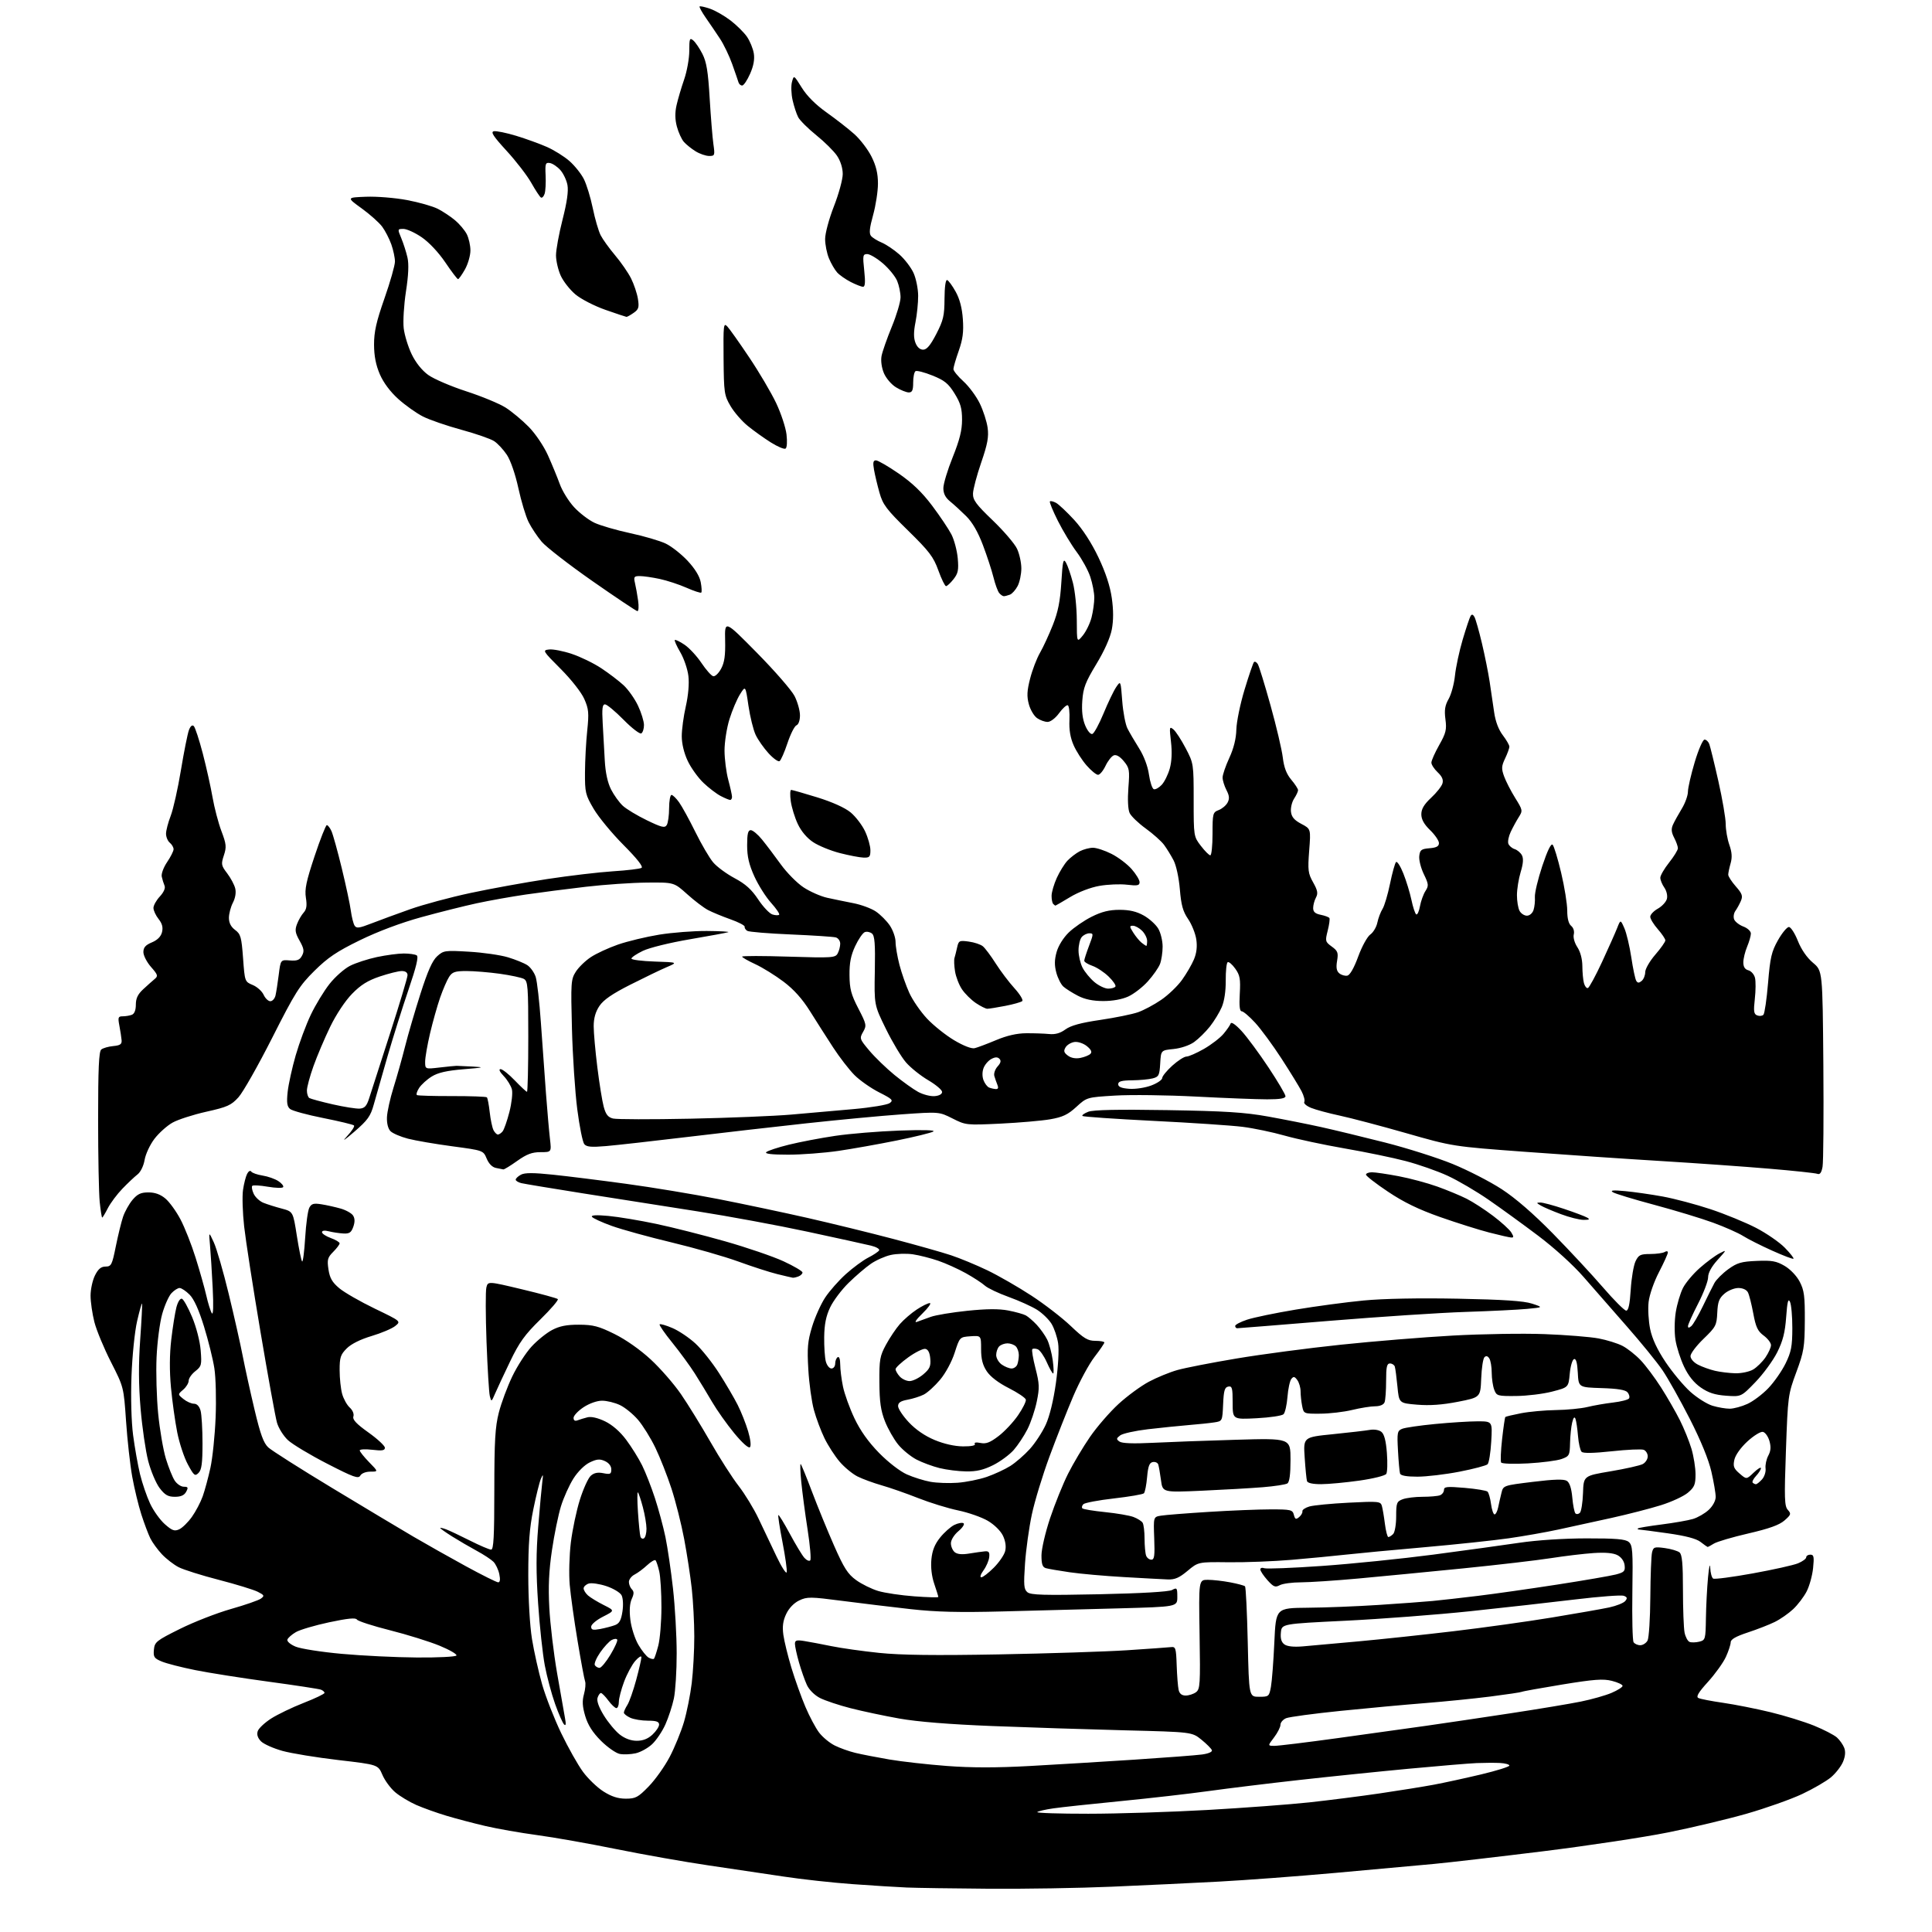 <?xml version="1.0" encoding="UTF-8" standalone="no"?>
<svg 
  version="1.1" 
  xmlns="http://www.w3.org/2000/svg" 
  xmlns:xlink="http://www.w3.org/1999/xlink" 
  xmlns:svg="http://www.w3.org/2000/svg"
  xmlns:rdf="http://www.w3.org/1999/02/22-rdf-syntax-ns#"
  xmlns:cc="http://creativecommons.org/ns#"
  xmlns:dc="http://purl.org/dc/elements/1.1/"
  viewBox="0 0 768 768"
  width="768"
  height="768"
>
<style>svg {background-color: white; }</style>"
<path stroke="none" fill="black" fill-rule="evenodd" d="M393.01,750.80C378.98,750.70 364.35,750.48 360.50,750.32C356.65,750.16 346.98,749.56 339.00,748.98C331.02,748.41 318.65,747.05 311.50,745.96C304.35,744.88 290.85,742.87 281.50,741.50C272.15,740.13 255.72,737.22 245.00,735.05C234.28,732.87 220.10,730.36 213.50,729.48C206.90,728.59 197.68,726.97 193.00,725.88C188.32,724.79 181.35,722.96 177.50,721.80C173.65,720.65 168.25,718.71 165.50,717.51C162.75,716.30 158.99,714.04 157.13,712.47C155.28,710.91 152.98,707.80 152.02,705.55C150.28,701.48 150.28,701.48 134.53,699.65C125.87,698.64 115.85,697.00 112.27,696.01C108.69,695.01 104.86,693.31 103.77,692.22C102.46,690.90 102.01,689.55 102.44,688.19C102.79,687.07 105.20,684.80 107.79,683.14C110.38,681.49 116.21,678.68 120.75,676.91C125.29,675.14 129.00,673.36 129.00,672.95C129.00,672.55 128.36,671.97 127.57,671.67C126.79,671.37 117.45,669.94 106.82,668.50C96.20,667.06 83.04,664.99 77.60,663.89C72.15,662.80 66.16,661.26 64.28,660.47C61.26,659.21 60.91,658.67 61.18,655.77C61.48,652.71 62.14,652.18 71.56,647.50C77.09,644.75 86.20,641.20 91.82,639.60C97.43,638.01 102.78,636.15 103.70,635.48C105.21,634.37 105.09,634.10 102.44,632.75C100.82,631.93 93.88,629.80 87.01,628.02C80.14,626.25 72.94,623.98 71.01,622.98C69.08,621.99 66.09,619.67 64.36,617.84C62.64,616.00 60.56,613.15 59.75,611.50C58.94,609.85 57.33,605.58 56.18,602.00C55.03,598.42 53.40,591.67 52.56,587.00C51.72,582.33 50.62,572.40 50.11,564.95C49.18,551.40 49.18,551.40 44.12,541.45C41.33,535.98 38.36,528.82 37.52,525.54C36.69,522.26 36.00,517.54 36.00,515.04C36.00,512.54 36.79,508.93 37.75,507.00C39.03,504.44 40.16,503.49 41.96,503.48C44.23,503.46 44.55,502.84 46.03,495.48C46.92,491.09 48.21,485.80 48.91,483.72C49.60,481.65 51.30,478.61 52.67,476.97C54.65,474.63 55.99,474.00 59.01,474.00C61.62,474.00 63.78,474.78 65.76,476.45C67.36,477.80 70.05,481.51 71.73,484.70C73.42,487.89 76.14,494.77 77.77,500.00C79.41,505.23 81.32,511.98 82.01,515.00C82.69,518.02 83.68,521.17 84.19,522.00C84.78,522.95 84.91,519.28 84.55,512.00C84.23,505.68 83.75,498.02 83.48,495.00C82.98,489.50 82.98,489.50 84.99,493.85C86.10,496.25 88.77,505.47 90.92,514.35C93.08,523.23 95.58,534.33 96.48,539.00C97.39,543.67 99.49,553.26 101.17,560.31C103.51,570.17 104.77,573.63 106.64,575.37C107.98,576.61 119.46,583.90 132.14,591.56C144.83,599.23 159.33,607.91 164.36,610.86C169.38,613.80 178.77,619.09 185.21,622.61C191.65,626.12 197.42,629.00 198.04,629.00C198.77,629.00 198.93,627.89 198.48,625.75C198.11,623.96 197.06,621.75 196.15,620.83C195.24,619.92 192.25,617.95 189.50,616.47C186.75,614.98 182.36,612.42 179.75,610.78C177.14,609.14 175.00,607.62 175.00,607.42C175.00,607.22 176.08,607.46 177.40,607.96C178.72,608.46 182.99,610.48 186.88,612.44C190.77,614.40 194.52,616.00 195.23,616.00C196.22,616.00 196.50,610.83 196.50,592.25C196.51,572.75 196.83,567.25 198.29,561.53C199.27,557.69 201.68,551.22 203.64,547.15C205.60,543.07 209.05,537.73 211.31,535.28C213.56,532.83 217.23,529.87 219.46,528.70C222.43,527.13 225.26,526.57 230.16,526.59C235.80,526.61 237.98,527.18 244.28,530.29C248.77,532.51 254.50,536.54 258.70,540.43C262.53,543.97 267.93,550.17 270.69,554.19C273.46,558.21 278.73,566.77 282.42,573.20C286.10,579.64 291.14,587.51 293.63,590.70C296.11,593.89 299.69,599.76 301.57,603.75C303.46,607.74 306.67,614.49 308.70,618.75C310.74,623.01 312.55,625.81 312.73,624.96C312.92,624.11 312.16,618.74 311.05,613.02C309.94,607.31 309.20,602.46 309.40,602.26C309.61,602.06 311.66,605.41 313.97,609.70C316.28,613.99 318.88,618.30 319.76,619.27C320.64,620.25 321.68,620.70 322.08,620.27C322.49,619.85 322.01,614.33 321.03,608.00C320.04,601.67 318.91,593.12 318.51,589.00C318.10,584.88 318.01,581.73 318.30,582.00C318.59,582.27 320.61,587.23 322.79,593.00C324.97,598.77 328.90,608.38 331.53,614.35C335.48,623.33 337.00,625.71 340.32,628.11C342.52,629.71 346.49,631.66 349.13,632.45C351.78,633.23 358.23,634.19 363.47,634.57C368.71,634.96 373.00,635.07 373.00,634.82C373.00,634.56 372.27,632.22 371.38,629.60C370.36,626.60 369.94,623.02 370.24,619.88C370.58,616.35 371.57,613.86 373.70,611.21C375.34,609.17 377.88,606.91 379.34,606.19C380.81,605.47 382.46,605.17 383.01,605.50C383.56,605.84 382.66,607.26 381.00,608.65C379.28,610.10 378.00,612.15 378.00,613.47C378.00,614.73 378.68,616.32 379.51,617.01C380.53,617.85 382.40,618.03 385.26,617.56C387.59,617.18 390.40,616.78 391.50,616.68C393.08,616.54 393.44,617.03 393.23,619.00C393.08,620.38 392.06,622.74 390.95,624.25C389.81,625.82 389.43,627.00 390.09,627.00C390.72,627.00 392.95,625.28 395.05,623.18C397.15,621.08 399.19,618.11 399.57,616.58C400.02,614.79 399.70,612.60 398.69,610.47C397.76,608.53 395.25,606.06 392.66,604.54C390.22,603.11 384.91,601.25 380.86,600.41C376.81,599.57 369.68,597.37 365.00,595.52C360.32,593.67 353.80,591.39 350.50,590.45C347.20,589.51 342.86,587.92 340.86,586.91C338.85,585.90 335.67,583.26 333.78,581.06C331.89,578.85 329.19,574.67 327.77,571.77C326.35,568.87 324.45,563.80 323.55,560.50C322.64,557.20 321.64,549.95 321.32,544.38C320.82,535.83 321.05,533.19 322.82,527.37C323.97,523.58 326.32,518.35 328.04,515.76C329.76,513.16 333.46,508.97 336.28,506.44C339.09,503.91 343.08,500.98 345.13,499.93C347.18,498.89 349.13,497.59 349.46,497.06C349.79,496.53 348.36,495.68 346.28,495.17C344.20,494.66 332.82,492.16 321.00,489.62C309.18,487.08 289.38,483.42 277.00,481.49C264.62,479.56 244.38,476.38 232.00,474.42C219.62,472.46 208.49,470.61 207.25,470.32C206.01,470.02 205.00,469.40 205.00,468.93C205.00,468.46 205.94,467.57 207.08,466.96C208.61,466.14 211.99,466.14 219.83,466.96C225.70,467.57 238.82,469.21 249.00,470.60C259.18,471.98 275.60,474.70 285.50,476.64C295.40,478.58 311.37,481.96 320.99,484.14C330.61,486.33 345.93,490.08 355.02,492.48C364.11,494.87 374.47,497.80 378.03,498.98C381.59,500.16 388.10,502.86 392.50,504.97C396.90,507.09 404.77,511.61 410.00,515.03C415.23,518.44 422.27,523.88 425.66,527.12C430.84,532.05 432.40,533.00 435.41,533.00C437.39,533.00 439.00,533.30 439.00,533.66C439.00,534.02 437.23,536.62 435.06,539.43C432.89,542.24 429.10,549.25 426.64,555.02C424.18,560.78 419.93,571.58 417.19,579.00C414.45,586.42 411.29,596.77 410.18,602.00C409.06,607.23 407.84,616.02 407.46,621.53C406.87,630.19 407.00,631.76 408.42,632.94C409.77,634.05 415.03,634.20 436.94,633.74C453.78,633.38 464.60,632.75 465.91,632.05C467.86,631.00 468.00,631.18 468.00,634.82C468.00,638.72 468.00,638.72 444.75,639.35C431.96,639.70 411.15,640.25 398.50,640.57C381.30,641.02 372.10,640.79 362.00,639.66C354.57,638.83 342.33,637.35 334.79,636.37C322.12,634.72 320.83,634.71 317.70,636.20C315.61,637.20 313.64,639.25 312.54,641.55C311.24,644.29 310.94,646.52 311.40,649.89C311.75,652.42 313.19,658.32 314.61,663.00C316.03,667.67 318.52,674.64 320.15,678.47C321.77,682.30 324.23,686.92 325.61,688.73C326.99,690.54 329.78,692.85 331.81,693.86C333.84,694.88 337.52,696.19 340.00,696.79C342.48,697.39 348.55,698.57 353.50,699.42C358.45,700.26 368.77,701.43 376.43,702.00C386.13,702.73 396.15,702.74 409.43,702.01C419.92,701.43 438.62,700.30 451.00,699.49C463.38,698.68 475.44,697.76 477.81,697.44C480.35,697.10 481.97,696.40 481.75,695.74C481.54,695.12 479.67,693.24 477.60,691.56C473.82,688.50 473.82,688.50 447.16,687.83C432.50,687.46 408.80,686.69 394.50,686.13C377.39,685.45 364.74,684.43 357.50,683.15C351.45,682.07 342.71,680.22 338.09,679.03C333.46,677.85 328.01,676.02 325.97,674.99C323.80,673.88 321.65,671.74 320.75,669.80C319.91,667.98 318.50,663.96 317.61,660.85C316.72,657.74 316.00,654.41 316.00,653.46C316.00,652.03 316.63,651.84 319.75,652.34C321.81,652.67 326.65,653.58 330.50,654.37C334.35,655.16 342.90,656.37 349.50,657.05C358.09,657.94 371.59,658.11 397.00,657.65C416.52,657.29 439.48,656.55 448.00,656.00C456.52,655.44 464.40,654.88 465.50,654.75C467.33,654.52 467.52,655.16 467.75,662.00C467.89,666.12 468.24,670.51 468.52,671.75C468.87,673.28 469.77,674.00 471.33,674.00C472.59,674.00 474.42,673.41 475.41,672.69C477.06,671.48 477.18,669.63 476.85,649.69C476.50,628.00 476.50,628.00 480.11,628.00C482.10,628.00 486.12,628.45 489.04,629.01C491.96,629.56 494.61,630.27 494.92,630.59C495.24,630.90 495.73,640.91 496.00,652.83C496.50,674.50 496.50,674.50 500.50,674.50C504.37,674.50 504.51,674.38 505.22,670.50C505.62,668.30 506.23,660.36 506.57,652.85C507.19,639.21 507.19,639.21 519.85,639.10C526.81,639.05 539.48,638.55 548.00,637.99C556.52,637.44 566.20,636.73 569.50,636.41C572.80,636.10 580.90,635.18 587.50,634.38C594.10,633.58 608.27,631.56 619.00,629.90C629.73,628.24 640.22,626.43 642.31,625.89C645.66,625.01 646.08,624.56 645.81,622.22C645.62,620.59 644.52,619.03 643.00,618.22C641.33,617.34 638.19,617.05 633.50,617.36C629.65,617.61 622.00,618.53 616.50,619.39C611.00,620.25 595.25,622.09 581.50,623.47C567.75,624.84 549.08,626.65 540.00,627.48C530.92,628.31 520.66,628.99 517.18,629.00C513.71,629.00 509.91,629.51 508.75,630.13C506.92,631.11 506.25,630.84 503.81,628.12C502.27,626.39 501.00,624.48 501.00,623.88C501.00,623.28 501.71,623.06 502.57,623.39C503.43,623.72 513.81,623.31 525.62,622.48C537.43,621.65 557.31,619.62 569.80,617.98C582.28,616.33 597.67,614.21 604.00,613.27C610.86,612.25 621.60,611.54 630.59,611.53C642.29,611.51 646.08,611.82 647.43,612.94C648.98,614.23 649.14,616.33 648.89,632.98C648.74,643.20 648.95,652.12 649.37,652.79C649.78,653.45 650.98,654.00 652.02,654.00C653.07,654.00 654.38,653.16 654.93,652.14C655.48,651.11 655.97,643.35 656.03,634.89C656.09,626.42 656.39,618.43 656.71,617.13C657.23,614.95 657.63,614.82 661.79,615.38C664.27,615.72 666.91,616.51 667.65,617.12C668.66,617.97 669.00,621.67 669.00,632.00C669.00,639.56 669.29,647.19 669.64,648.96C670.00,650.73 670.90,652.41 671.64,652.69C672.39,652.98 674.13,652.93 675.50,652.59C677.91,651.98 678.00,651.66 678.13,643.23C678.20,638.43 678.58,631.12 678.97,627.00C679.36,622.88 679.75,621.16 679.84,623.19C679.93,625.22 680.45,627.16 681.01,627.51C681.56,627.85 688.65,626.92 696.76,625.45C704.87,623.98 712.96,622.18 714.75,621.44C716.54,620.70 718.00,619.63 718.00,619.05C718.00,618.47 718.74,618.00 719.64,618.00C721.03,618.00 721.19,618.83 720.73,623.37C720.42,626.33 719.27,630.49 718.17,632.62C717.07,634.76 714.67,637.91 712.84,639.64C711.00,641.37 707.70,643.67 705.50,644.75C703.30,645.84 698.46,647.72 694.75,648.94C690.03,650.50 687.99,651.66 687.98,652.83C687.97,653.75 687.11,656.36 686.08,658.62C685.05,660.89 681.86,665.34 678.99,668.52C675.13,672.77 674.12,674.47 675.13,674.98C675.88,675.37 680.33,676.23 685.00,676.90C689.67,677.58 698.14,679.25 703.81,680.63C709.47,682.00 717.28,684.42 721.15,685.99C725.02,687.57 729.09,689.68 730.21,690.68C731.32,691.68 732.62,693.53 733.11,694.80C733.69,696.32 733.53,698.20 732.63,700.34C731.88,702.13 729.75,704.88 727.89,706.46C726.02,708.04 720.84,711.06 716.37,713.16C711.90,715.26 702.00,718.77 694.37,720.96C686.74,723.14 672.62,726.51 663.00,728.43C653.38,730.36 631.10,733.72 613.50,735.90C595.90,738.07 576.33,740.34 570.00,740.94C563.67,741.53 546.12,743.13 531.00,744.49C515.88,745.85 494.95,747.41 484.50,747.97C474.05,748.53 454.93,749.44 442.01,749.99C429.10,750.55 407.05,750.91 393.01,750.80zM432.58,720.99C444.09,720.99 465.43,720.31 480.00,719.49C494.57,718.66 512.80,717.30 520.50,716.47C528.20,715.63 540.80,714.03 548.50,712.90C556.20,711.77 565.88,710.21 570.00,709.44C574.12,708.67 582.56,706.83 588.75,705.36C594.94,703.88 600.00,702.30 600.00,701.84C600.00,701.38 598.31,700.92 596.25,700.81C594.19,700.71 590.02,700.73 587.00,700.85C583.98,700.98 571.83,701.99 560.00,703.10C548.17,704.21 528.60,706.22 516.50,707.57C504.40,708.92 488.20,710.90 480.50,711.97C472.80,713.04 457.05,714.84 445.50,715.97C433.95,717.10 421.91,718.39 418.75,718.85C415.59,719.30 412.70,719.97 412.33,720.33C411.97,720.70 421.08,721.00 432.58,720.99zM248.76,715.00C252.67,715.00 253.63,714.49 257.87,710.13C260.48,707.45 264.23,702.17 266.22,698.38C268.20,694.60 270.75,688.35 271.89,684.50C273.02,680.65 274.42,673.69 274.98,669.03C275.54,664.37 276.00,656.04 275.99,650.53C275.99,645.01 275.53,636.45 274.99,631.50C274.44,626.55 273.08,617.66 271.96,611.74C270.85,605.83 268.58,596.83 266.92,591.74C265.26,586.66 262.38,579.35 260.52,575.50C258.67,571.65 255.55,566.65 253.61,564.38C251.66,562.11 248.43,559.48 246.42,558.53C244.42,557.58 241.23,556.80 239.34,556.80C237.31,556.80 234.29,557.87 231.95,559.41C229.78,560.85 228.00,562.75 228.00,563.62C228.00,564.67 228.55,565.00 229.59,564.60C230.47,564.27 232.26,563.72 233.57,563.39C235.04,563.02 237.69,563.64 240.53,565.01C243.43,566.42 246.52,569.11 248.94,572.37C251.05,575.19 253.89,579.75 255.25,582.50C256.61,585.25 258.90,591.10 260.34,595.50C261.78,599.90 263.66,606.87 264.52,610.99C265.37,615.11 266.73,624.33 267.53,631.49C268.33,638.65 268.99,650.22 268.99,657.20C269.00,664.19 268.49,672.29 267.87,675.20C267.25,678.12 265.73,682.75 264.50,685.50C263.27,688.25 260.90,691.77 259.24,693.33C257.58,694.89 254.63,696.52 252.69,696.96C250.75,697.39 247.91,697.51 246.38,697.22C244.85,696.93 241.47,694.56 238.87,691.97C235.57,688.67 233.70,685.72 232.64,682.17C231.51,678.35 231.38,676.19 232.14,673.46C232.69,671.46 232.89,669.16 232.58,668.35C232.27,667.55 230.92,660.28 229.58,652.19C228.23,644.11 226.83,634.10 226.47,629.95C226.10,625.80 226.31,618.25 226.92,613.18C227.54,608.11 229.16,600.44 230.52,596.14C231.87,591.84 233.81,587.57 234.83,586.65C236.14,585.47 237.60,585.17 239.84,585.62C242.60,586.17 243.00,585.98 243.00,584.10C243.00,582.78 242.03,581.52 240.47,580.81C238.44,579.88 237.26,579.98 234.46,581.32C232.40,582.30 229.73,584.94 227.95,587.74C226.29,590.36 224.06,595.31 223.00,598.74C221.94,602.17 220.32,610.04 219.41,616.24C218.20,624.39 217.91,630.70 218.36,639.09C218.69,645.46 220.08,657.16 221.45,665.09C222.82,673.02 224.24,681.08 224.60,683.00C225.05,685.39 224.94,686.18 224.24,685.50C223.67,684.95 222.06,681.28 220.66,677.35C219.26,673.42 217.42,666.53 216.57,662.05C215.72,657.57 214.52,646.49 213.91,637.42C213.07,625.05 213.08,617.38 213.96,606.72C214.60,598.90 215.33,590.92 215.58,589.00C215.97,585.96 215.90,585.80 215.02,587.83C214.46,589.11 213.10,594.58 212.00,599.99C210.48,607.46 210.00,613.73 210.00,626.16C210.01,635.71 210.62,646.25 211.47,651.53C212.28,656.50 214.09,664.60 215.49,669.53C216.90,674.46 220.31,683.19 223.07,688.93C225.83,694.67 229.73,701.59 231.74,704.32C233.74,707.05 237.41,710.57 239.89,712.14C243.07,714.16 245.67,715.00 248.76,715.00zM506.66,694.00C508.17,694.00 519.34,692.64 531.46,690.97C543.58,689.30 559.58,687.08 567.00,686.02C574.42,684.96 589.50,682.73 600.50,681.05C611.50,679.38 624.05,677.29 628.38,676.41C632.72,675.53 638.23,673.97 640.63,672.94C643.04,671.91 645.00,670.66 645.00,670.16C645.00,669.65 643.09,668.76 640.76,668.17C637.29,667.29 633.70,667.55 621.04,669.62C612.52,671.02 605.29,672.32 604.97,672.52C604.64,672.72 599.01,673.56 592.44,674.40C585.87,675.23 574.20,676.40 566.50,677.01C558.80,677.61 543.73,679.00 533.00,680.09C522.27,681.18 512.49,682.50 511.25,683.01C510.01,683.53 509.00,684.71 509.00,685.63C509.00,686.56 507.85,688.82 506.45,690.66C503.90,694.00 503.90,694.00 506.66,694.00zM253.10,691.99C255.55,692.00 257.55,691.22 259.35,689.55C260.81,688.20 262.00,686.40 262.00,685.55C262.00,684.38 260.90,684.00 257.55,684.00C255.10,684.00 251.95,683.48 250.55,682.84C249.15,682.20 248.00,681.29 248.00,680.80C248.00,680.32 248.63,678.93 249.41,677.71C250.18,676.50 251.75,672.01 252.91,667.74C254.06,663.47 254.99,659.42 254.97,658.74C254.95,658.06 253.87,658.72 252.56,660.20C251.25,661.69 249.24,665.42 248.09,668.49C246.94,671.56 246.00,675.18 246.00,676.54C246.00,677.89 245.56,679.00 245.03,679.00C244.50,679.00 243.06,677.65 241.84,676.00C240.62,674.35 239.29,673.00 238.88,673.00C238.47,673.00 237.86,673.86 237.53,674.92C237.14,676.14 238.06,678.69 240.04,681.91C241.75,684.70 244.59,688.10 246.33,689.48C248.37,691.09 250.79,691.98 253.10,691.99zM238.32,663.00C238.98,663.00 240.94,660.64 242.67,657.76C244.41,654.88 245.61,652.18 245.35,651.76C245.09,651.34 244.09,651.42 243.12,651.94C242.15,652.46 240.11,654.68 238.58,656.88C237.06,659.08 236.10,661.36 236.46,661.94C236.82,662.52 237.66,663.00 238.32,663.00zM259.96,659.38C260.22,659.12 260.99,656.79 261.67,654.20C262.35,651.62 262.92,644.77 262.93,639.00C262.94,633.23 262.55,626.78 262.06,624.67C261.57,622.56 260.91,620.57 260.58,620.24C260.25,619.91 258.75,620.80 257.24,622.20C255.73,623.61 253.49,625.28 252.25,625.91C251.01,626.55 250.00,627.86 250.00,628.84C250.00,629.81 250.53,631.13 251.17,631.77C252.07,632.67 252.06,633.58 251.12,635.63C250.32,637.40 250.13,640.25 250.58,643.91C250.95,646.98 252.37,651.41 253.73,653.76C255.08,656.10 256.94,658.42 257.84,658.93C258.74,659.44 259.70,659.64 259.96,659.38zM165.69,658.88C174.05,658.95 181.13,658.59 181.44,658.09C181.75,657.60 178.74,655.84 174.75,654.20C170.76,652.56 161.89,649.79 155.03,648.06C148.17,646.33 142.25,644.41 141.88,643.80C141.38,643.00 138.23,643.32 130.87,644.88C125.19,646.09 119.22,647.85 117.60,648.80C115.99,649.74 114.47,651.08 114.24,651.77C114.01,652.48 115.42,653.69 117.50,654.56C119.52,655.41 127.77,656.70 135.84,657.43C143.90,658.17 157.34,658.82 165.69,658.88zM517.90,654.46C520.98,654.20 530.92,653.30 540.00,652.47C549.08,651.64 566.14,649.82 577.93,648.42C589.72,647.02 607.27,644.58 616.93,642.98C626.59,641.39 636.83,639.59 639.68,638.98C642.54,638.36 645.40,637.22 646.05,636.44C646.98,635.32 646.86,634.88 645.48,634.35C644.52,633.99 635.81,634.64 626.12,635.81C616.43,636.98 597.70,639.08 584.50,640.48C571.30,641.87 549.02,643.57 535.00,644.26C509.50,645.50 509.50,645.50 509.17,648.96C508.94,651.36 509.37,652.80 510.57,653.67C511.69,654.49 514.26,654.77 517.90,654.46zM238.61,647.55C240.59,647.17 243.23,646.48 244.48,646.01C246.21,645.35 246.91,644.05 247.43,640.61C247.83,637.98 247.67,635.26 247.07,634.12C246.49,633.05 243.77,631.42 241.03,630.51C238.29,629.60 235.13,629.14 234.02,629.49C232.91,629.85 232.00,630.71 232.00,631.41C232.00,632.12 232.79,633.38 233.75,634.23C234.71,635.07 237.51,636.78 239.96,638.01C244.42,640.25 244.42,640.25 239.71,642.65C237.07,643.99 235.00,645.74 235.00,646.63C235.00,647.92 235.69,648.09 238.61,647.55zM464.16,627.85C462.14,627.77 454.29,627.35 446.71,626.91C439.12,626.48 429.45,625.62 425.21,625.00C420.97,624.38 416.71,623.65 415.75,623.37C414.41,622.98 414.00,621.79 414.00,618.31C414.00,615.78 415.53,609.19 417.44,603.47C419.34,597.81 422.54,589.88 424.57,585.84C426.60,581.80 430.52,575.21 433.30,571.18C436.08,567.15 441.19,561.26 444.66,558.08C448.13,554.90 453.56,550.92 456.73,549.24C459.90,547.55 464.98,545.47 468.00,544.62C471.02,543.76 481.61,541.69 491.53,540.03C501.45,538.36 520.12,535.89 533.03,534.54C545.94,533.18 565.95,531.55 577.50,530.91C589.05,530.27 605.48,530.01 614.00,530.33C622.52,530.65 632.19,531.43 635.47,532.05C638.75,532.67 643.03,534.00 644.97,535.01C646.91,536.01 650.14,538.56 652.15,540.67C654.16,542.77 657.81,547.65 660.27,551.50C662.73,555.35 666.10,561.20 667.76,564.50C669.42,567.80 671.50,572.94 672.39,575.93C673.27,578.92 674.00,583.49 674.00,586.09C674.00,590.13 673.56,591.19 670.96,593.38C669.29,594.79 664.45,597.03 660.21,598.35C655.97,599.68 647.10,601.96 640.50,603.42C633.90,604.87 624.45,606.94 619.50,608.01C614.55,609.08 605.64,610.65 599.71,611.50C593.77,612.35 578.70,613.95 566.21,615.05C553.72,616.14 539.67,617.47 535.00,617.99C530.33,618.51 520.65,619.44 513.50,620.05C506.35,620.66 495.06,621.10 488.42,621.02C476.33,620.88 476.33,620.88 472.07,624.44C468.75,627.22 467.01,627.97 464.16,627.85zM457.68,620.00C458.88,620.00 459.09,618.45 458.82,611.50C458.50,602.99 458.50,602.99 461.50,602.50C463.15,602.22 471.69,601.55 480.48,601.00C489.27,600.45 500.36,600.00 505.12,600.00C513.14,600.00 513.81,600.16 514.33,602.16C514.81,603.97 515.15,604.12 516.42,603.07C517.25,602.38 517.84,601.34 517.72,600.77C517.60,600.20 518.85,599.33 520.50,598.85C522.15,598.37 529.19,597.69 536.14,597.34C547.98,596.74 548.80,596.82 549.31,598.60C549.61,599.65 550.16,602.86 550.52,605.75C550.89,608.64 551.51,611.00 551.89,611.00C552.28,611.00 553.14,610.46 553.80,609.80C554.46,609.14 555.00,605.98 555.00,602.78C555.00,597.44 555.22,596.87 557.57,595.98C558.98,595.44 562.54,595.00 565.48,595.00C568.43,595.00 571.55,594.73 572.42,594.39C573.29,594.06 574.00,593.10 574.00,592.26C574.00,590.97 575.22,590.85 582.25,591.45C586.79,591.84 590.87,592.51 591.33,592.96C591.78,593.40 592.41,595.61 592.71,597.88C593.01,600.15 593.65,602.00 594.11,602.00C594.58,602.00 595.22,600.76 595.53,599.25C595.84,597.74 596.43,595.15 596.84,593.50C597.57,590.50 597.57,590.50 609.37,589.06C617.71,588.03 621.65,587.92 622.83,588.66C623.94,589.36 624.67,591.57 625.01,595.28C625.28,598.34 625.85,601.19 626.27,601.61C626.69,602.02 627.48,601.92 628.03,601.37C628.58,600.82 629.14,597.29 629.27,593.52C629.50,586.67 629.50,586.67 640.27,584.86C646.20,583.86 651.94,582.57 653.02,581.99C654.11,581.41 655.00,580.03 655.00,578.93C655.00,577.84 654.27,576.66 653.39,576.32C652.50,575.98 646.80,576.24 640.73,576.90C633.46,577.68 629.36,577.76 628.71,577.11C628.16,576.56 627.52,573.73 627.28,570.81C627.04,567.89 626.59,564.83 626.27,564.00C625.88,562.99 625.45,563.48 624.96,565.50C624.56,567.15 624.18,570.82 624.12,573.65C624.01,578.52 623.82,578.87 620.75,579.98C618.96,580.63 612.95,581.41 607.39,581.72C601.78,582.03 597.04,581.87 596.73,581.37C596.42,580.87 596.59,576.67 597.11,572.04C597.63,567.40 598.21,563.46 598.39,563.28C598.58,563.09 601.38,562.42 604.61,561.79C607.85,561.16 614.10,560.59 618.50,560.52C622.90,560.46 628.52,559.91 631.00,559.31C633.48,558.70 638.08,557.90 641.23,557.53C644.39,557.16 647.24,556.42 647.57,555.89C647.90,555.35 647.64,554.27 646.99,553.49C646.17,552.50 643.06,551.99 636.66,551.79C627.50,551.50 627.50,551.50 627.20,545.68C626.99,541.72 626.52,539.99 625.70,540.26C625.04,540.48 624.27,543.10 624.00,546.08C623.50,551.50 623.50,551.50 617.00,553.18C613.42,554.11 607.00,554.89 602.73,554.93C595.27,555.00 594.91,554.89 593.98,552.43C593.44,551.02 592.99,547.99 592.98,545.68C592.98,543.38 592.55,540.83 592.03,540.01C591.40,539.02 590.75,538.85 590.09,539.51C589.54,540.06 588.96,543.87 588.80,547.99C588.50,555.48 588.50,555.48 579.50,557.24C573.27,558.45 568.29,558.80 563.32,558.38C556.14,557.78 556.14,557.78 555.50,551.14C555.15,547.49 554.68,543.94 554.46,543.25C554.24,542.56 553.37,542.00 552.53,542.00C551.30,542.00 551.00,543.37 551.00,548.92C551.00,552.72 550.73,556.55 550.39,557.42C550.02,558.39 548.58,559.01 546.64,559.02C544.91,559.02 540.80,559.68 537.50,560.48C534.20,561.28 528.52,561.94 524.88,561.96C518.25,562.00 518.25,562.00 517.62,558.88C517.28,557.16 517.00,554.54 517.00,553.07C517.00,551.59 516.41,549.58 515.70,548.60C514.63,547.14 514.20,547.06 513.32,548.16C512.73,548.90 512.04,552.10 511.79,555.29C511.54,558.47 510.83,561.57 510.23,562.17C509.62,562.78 504.82,563.50 499.56,563.77C490.00,564.27 490.00,564.27 490.00,557.56C490.00,551.71 489.78,550.90 488.25,551.19C486.83,551.46 486.44,552.78 486.21,558.22C485.91,564.92 485.91,564.93 482.71,565.42C480.94,565.70 476.35,566.18 472.50,566.49C468.65,566.81 461.35,567.56 456.28,568.15C451.20,568.75 446.25,569.85 445.28,570.60C443.72,571.79 443.69,572.10 445.00,573.04C445.99,573.76 450.44,573.93 458.00,573.55C464.32,573.23 479.29,572.68 491.25,572.33C513.00,571.70 513.00,571.70 513.00,580.29C513.00,586.07 512.59,589.15 511.75,589.69C511.06,590.14 506.68,590.81 502.00,591.19C497.32,591.57 486.45,592.20 477.83,592.58C462.16,593.28 462.16,593.28 461.51,588.39C461.15,585.70 460.66,582.90 460.43,582.18C460.20,581.45 459.22,581.00 458.25,581.19C456.90,581.44 456.38,582.83 455.99,587.18C455.72,590.30 455.14,593.19 454.72,593.61C454.30,594.03 448.94,594.95 442.82,595.65C436.69,596.35 431.22,597.38 430.66,597.94C430.09,598.51 429.92,599.25 430.27,599.60C430.62,599.95 434.69,600.62 439.31,601.09C443.94,601.56 449.01,602.43 450.59,603.03C452.17,603.63 453.80,604.66 454.21,605.31C454.63,605.97 454.98,608.83 454.98,611.67C454.99,614.51 455.27,617.55 455.61,618.42C455.94,619.29 456.87,620.00 457.68,620.00zM678.79,614.94C678.63,614.91 677.38,614.02 676.00,612.95C674.31,611.63 670.10,610.53 663.00,609.52C657.23,608.70 652.09,608.03 651.58,608.02C651.08,608.01 650.86,607.81 651.10,607.57C651.34,607.33 655.57,606.63 660.51,606.00C665.46,605.37 671.08,604.39 673.00,603.81C674.92,603.23 677.74,601.60 679.25,600.19C680.85,598.70 682.01,596.56 682.01,595.06C682.02,593.65 681.25,589.12 680.30,585.00C679.21,580.22 676.09,572.60 671.71,564.00C667.92,556.58 663.04,547.88 660.86,544.68C658.67,541.47 652.30,533.64 646.69,527.26C641.09,520.88 633.34,512.03 629.47,507.58C625.36,502.86 617.87,496.06 611.47,491.24C605.44,486.69 596.54,480.24 591.70,476.90C586.87,473.56 579.57,469.28 575.49,467.40C571.41,465.51 563.89,462.88 558.78,461.54C553.68,460.20 542.75,457.94 534.50,456.52C526.25,455.09 515.53,452.80 510.69,451.43C505.84,450.05 498.30,448.48 493.92,447.93C489.55,447.38 473.57,446.31 458.41,445.56C443.25,444.80 430.60,443.93 430.29,443.62C429.98,443.31 431.02,442.55 432.61,441.94C434.61,441.17 444.32,440.97 464.00,441.29C486.96,441.67 494.75,442.16 504.09,443.84C510.46,444.99 519.91,446.86 525.09,448.01C530.26,449.15 541.70,451.92 550.50,454.15C559.30,456.39 571.45,460.24 577.50,462.72C583.55,465.20 592.30,469.69 596.94,472.71C602.44,476.29 609.55,482.45 617.30,490.35C623.85,497.03 632.81,506.66 637.20,511.75C641.59,516.84 645.75,521.00 646.45,521.00C647.33,521.00 647.88,518.46 648.24,512.63C648.53,508.03 649.39,502.97 650.15,501.38C651.37,498.84 652.07,498.50 656.02,498.49C658.48,498.48 661.06,498.12 661.75,497.68C662.45,497.23 663.00,497.32 663.00,497.89C663.00,498.45 661.41,501.96 659.47,505.70C657.47,509.54 655.68,514.69 655.35,517.54C655.03,520.31 655.31,525.16 655.96,528.32C656.77,532.21 658.75,536.45 662.10,541.46C664.83,545.53 669.24,550.83 671.92,553.24C674.60,555.65 678.58,558.16 680.76,558.81C682.95,559.47 686.03,559.99 687.62,559.98C689.20,559.97 692.35,559.12 694.60,558.09C696.86,557.07 700.59,554.27 702.90,551.86C705.21,549.46 708.30,545.03 709.78,542.02C712.04,537.40 712.46,535.21 712.48,528.02C712.49,523.33 712.07,518.60 711.55,517.50C710.84,515.98 710.47,517.45 710.03,523.54C709.59,529.66 708.74,533.00 706.48,537.54C704.84,540.82 700.95,546.14 697.83,549.38C692.16,555.25 692.16,555.25 686.16,554.82C681.68,554.49 679.13,553.67 676.09,551.56C673.38,549.68 671.16,546.92 669.44,543.27C668.01,540.27 666.48,535.49 666.03,532.65C665.56,529.74 665.61,524.94 666.14,521.63C666.66,518.40 667.95,514.07 669.00,512.00C670.05,509.93 673.07,506.34 675.71,504.02C678.34,501.70 681.85,499.10 683.50,498.25C686.49,496.70 686.49,496.71 682.75,500.85C680.34,503.52 679.00,505.99 679.00,507.75C679.00,509.26 677.20,513.99 675.00,518.26C672.80,522.53 671.00,526.53 671.00,527.14C671.00,527.94 671.36,527.94 672.31,527.16C673.03,526.56 675.09,523.01 676.89,519.28C678.69,515.55 680.76,511.39 681.50,510.03C682.24,508.67 684.71,506.20 687.00,504.54C690.54,501.97 692.21,501.49 698.33,501.23C704.34,500.97 706.13,501.29 709.41,503.21C711.68,504.54 714.20,507.18 715.41,509.50C717.19,512.91 717.49,515.20 717.44,525.00C717.38,535.47 717.08,537.30 714.05,545.50C710.79,554.31 710.70,554.95 709.94,576.50C709.25,595.62 709.35,598.72 710.69,600.20C712.09,601.75 711.97,602.13 709.36,604.41C707.30,606.21 703.27,607.66 695.00,609.57C688.67,611.03 682.50,612.85 681.29,613.61C680.07,614.37 678.94,614.97 678.79,614.94zM255.99,611.50C256.55,611.16 256.99,609.45 256.99,607.69C256.98,605.94 256.34,602.09 255.55,599.15C254.77,596.20 253.88,593.55 253.58,593.25C253.28,592.95 253.29,596.49 253.60,601.10C253.91,605.72 254.35,610.09 254.58,610.81C254.80,611.54 255.44,611.85 255.99,611.50zM71.26,607.92C72.49,607.35 74.75,605.14 76.27,603.00C77.80,600.86 79.74,597.17 80.58,594.81C81.42,592.44 82.80,587.35 83.64,583.50C84.49,579.65 85.42,570.65 85.71,563.50C86.01,556.35 85.78,547.53 85.21,543.90C84.65,540.27 82.79,532.80 81.09,527.29C79.04,520.66 77.11,516.38 75.36,514.64C73.91,513.19 72.13,512.00 71.40,512.00C70.67,512.00 69.21,512.93 68.15,514.07C67.09,515.20 65.44,518.92 64.48,522.32C63.52,525.72 62.51,533.45 62.24,539.50C61.97,545.55 62.25,555.67 62.88,562.00C63.50,568.33 64.88,576.34 65.93,579.82C66.99,583.29 68.57,587.23 69.45,588.57C70.33,589.90 71.95,591.00 73.06,591.00C74.76,591.00 74.91,591.31 74.00,593.00C73.25,594.40 71.91,595.00 69.52,595.00C66.80,595.00 65.56,594.30 63.46,591.54C62.01,589.63 59.97,584.80 58.92,580.79C57.88,576.78 56.52,567.42 55.89,560.00C55.09,550.50 55.04,542.35 55.73,532.50C56.28,524.80 56.60,518.36 56.46,518.18C56.31,518.00 55.43,521.15 54.50,525.18C53.56,529.25 52.57,538.94 52.27,547.00C51.95,555.66 52.21,565.12 52.91,570.50C53.56,575.45 54.80,582.42 55.66,586.00C56.53,589.58 58.33,594.83 59.66,597.68C60.99,600.53 63.64,604.23 65.55,605.91C68.45,608.46 69.38,608.78 71.26,607.92zM380.64,589.42C384.02,589.17 389.24,588.12 392.25,587.09C395.25,586.05 399.47,584.10 401.61,582.75C403.76,581.39 407.25,578.36 409.37,576.01C411.49,573.66 414.35,569.30 415.71,566.32C417.25,562.96 418.78,556.67 419.75,549.70C420.65,543.22 421.02,536.59 420.62,533.97C420.25,531.47 419.07,528.00 418.01,526.25C416.94,524.50 414.35,521.99 412.25,520.66C410.15,519.34 405.08,517.04 400.97,515.56C396.86,514.08 392.60,512.05 391.50,511.05C390.40,510.05 387.00,507.83 383.94,506.12C380.88,504.42 375.93,502.18 372.94,501.16C369.95,500.13 365.43,498.98 362.90,498.61C360.37,498.23 356.40,498.35 354.09,498.87C351.77,499.39 348.19,500.98 346.14,502.41C344.08,503.83 340.12,507.23 337.33,509.96C334.54,512.70 331.23,517.08 329.99,519.72C328.35,523.17 327.70,526.45 327.63,531.50C327.58,535.35 327.87,539.74 328.29,541.25C328.70,542.76 329.70,544.00 330.52,544.00C331.33,544.00 332.00,543.13 332.00,542.06C332.00,540.99 332.45,539.84 333.00,539.50C333.59,539.13 334.00,540.31 334.00,542.39C334.00,544.32 334.49,548.29 335.10,551.20C335.70,554.12 337.75,559.79 339.66,563.81C342.00,568.74 345.19,573.21 349.45,577.57C353.10,581.29 357.78,584.90 360.51,586.11C363.11,587.26 367.32,588.58 369.87,589.04C372.42,589.50 377.26,589.67 380.64,589.42zM525.22,589.98C521.85,589.99 519.80,589.55 519.55,588.75C519.34,588.06 518.92,583.85 518.63,579.40C518.09,571.30 518.09,571.30 529.79,570.12C536.23,569.47 542.85,568.70 544.50,568.41C546.25,568.10 548.18,568.42 549.13,569.19C550.25,570.08 550.94,572.74 551.31,577.56C551.61,581.44 551.50,585.19 551.07,585.89C550.63,586.60 545.89,587.78 540.39,588.56C534.95,589.33 528.12,589.97 525.22,589.98zM698.01,590.00C698.38,590.00 699.47,589.14 700.43,588.08C701.38,587.02 702.02,585.06 701.84,583.71C701.67,582.36 702.15,580.09 702.91,578.66C703.93,576.76 704.05,575.18 703.37,572.79C702.85,570.99 701.68,569.37 700.76,569.19C699.84,569.02 697.08,570.73 694.61,573.00C691.96,575.45 689.85,578.41 689.44,580.26C688.86,582.89 689.19,583.77 691.51,585.76C694.26,588.13 694.26,588.13 697.13,585.38C698.71,583.86 700.00,583.08 700.00,583.62C700.00,584.17 699.13,585.56 698.06,586.70C696.99,587.85 696.39,589.06 696.73,589.39C697.06,589.73 697.64,590.00 698.01,590.00zM143.22,586.58C142.46,587.93 140.55,587.24 130.03,581.83C123.26,578.35 116.26,574.14 114.47,572.49C112.69,570.83 110.71,567.68 110.09,565.49C109.47,563.29 106.53,547.10 103.56,529.50C100.59,511.90 97.66,493.01 97.05,487.53C96.44,482.05 96.24,475.53 96.60,473.03C96.96,470.54 97.70,467.65 98.24,466.61C98.78,465.56 99.50,465.16 99.86,465.71C100.21,466.25 102.24,466.96 104.36,467.30C106.48,467.63 109.30,468.62 110.64,469.50C111.97,470.37 112.84,471.45 112.56,471.90C112.29,472.34 109.55,472.27 106.47,471.74C103.40,471.21 100.61,471.05 100.28,471.39C99.95,471.72 100.19,473.13 100.83,474.52C101.46,475.90 103.22,477.54 104.74,478.14C106.26,478.75 109.53,479.78 112.00,480.43C116.50,481.63 116.50,481.63 118.00,491.25C118.83,496.54 119.77,501.13 120.10,501.45C120.43,501.77 120.97,497.53 121.31,492.03C121.64,486.53 122.38,481.15 122.96,480.08C123.81,478.48 124.69,478.23 127.75,478.72C129.81,479.04 133.26,479.81 135.40,480.42C137.55,481.03 139.78,482.29 140.36,483.21C141.09,484.36 141.11,485.79 140.43,487.70C139.61,489.98 138.88,490.47 136.46,490.33C134.83,490.24 132.26,489.85 130.75,489.47C129.05,489.03 128.00,489.17 128.00,489.82C128.00,490.40 129.57,491.44 131.50,492.14C133.43,492.83 135.00,493.78 135.00,494.25C135.00,494.71 133.85,496.24 132.45,497.64C130.22,499.88 129.99,500.73 130.57,504.62C131.09,508.05 132.05,509.73 134.87,512.09C136.87,513.77 143.21,517.41 148.97,520.19C159.43,525.23 159.43,525.23 157.12,527.10C155.85,528.13 151.63,529.92 147.74,531.08C143.28,532.41 139.61,534.23 137.83,536.02C135.37,538.48 135.00,539.61 135.01,544.67C135.01,547.88 135.46,552.12 136.01,554.10C136.56,556.08 137.92,558.52 139.02,559.52C140.19,560.58 140.80,562.05 140.48,563.06C140.08,564.32 141.66,566.01 146.47,569.44C150.06,572.00 153.00,574.73 153.00,575.50C153.00,576.60 151.90,576.78 148.00,576.31C145.25,575.99 143.00,576.10 143.00,576.57C143.00,577.03 144.67,579.12 146.70,581.21C150.41,585.00 150.41,585.00 147.25,585.00C145.42,585.00 143.73,585.66 143.22,586.58zM78.93,585.50C77.50,586.93 77.11,586.63 74.69,582.16C73.22,579.47 71.31,573.71 70.45,569.38C69.59,565.05 68.47,557.00 67.96,551.50C67.35,544.92 67.39,538.42 68.08,532.50C68.66,527.55 69.58,521.78 70.12,519.69C70.70,517.48 71.62,516.04 72.31,516.27C72.96,516.48 74.80,519.78 76.38,523.58C78.04,527.56 79.48,533.16 79.77,536.75C80.24,542.59 80.10,543.13 77.64,545.07C76.19,546.21 75.00,547.91 75.00,548.85C75.00,549.79 74.02,551.40 72.82,552.42C70.64,554.29 70.64,554.29 72.93,556.14C74.19,557.17 76.06,558.00 77.09,558.00C78.28,558.00 79.24,559.00 79.73,560.75C80.15,562.26 80.50,568.10 80.50,573.71C80.50,581.67 80.15,584.28 78.93,585.50zM563.43,587.00C559.11,587.00 556.80,586.58 556.54,585.75C556.32,585.06 555.95,580.97 555.72,576.66C555.32,569.42 555.45,568.76 557.39,567.97C558.55,567.50 564.45,566.64 570.50,566.06C576.55,565.47 584.15,565.00 587.38,565.00C593.26,565.00 593.26,565.00 592.79,573.04C592.54,577.46 591.88,581.52 591.34,582.06C590.80,582.60 585.76,583.93 580.14,585.02C574.53,586.11 567.01,587.00 563.43,587.00zM384.05,584.91C381.00,584.87 376.25,584.27 373.50,583.59C370.75,582.91 366.63,581.39 364.35,580.21C362.06,579.02 358.79,576.36 357.08,574.28C355.36,572.20 352.99,568.02 351.79,565.00C350.11,560.72 349.62,557.28 349.57,549.50C349.51,540.44 349.76,539.03 352.22,534.50C353.71,531.75 356.19,528.07 357.72,526.33C359.25,524.58 362.25,521.99 364.39,520.58C366.53,519.16 368.87,518.00 369.60,518.00C370.33,518.00 369.03,519.84 366.71,522.10C364.16,524.58 363.29,525.91 364.50,525.46C365.60,525.06 368.07,524.16 370.00,523.47C371.93,522.77 378.45,521.69 384.50,521.06C392.18,520.27 397.09,520.23 400.78,520.94C403.68,521.50 406.83,522.38 407.78,522.89C408.72,523.41 410.69,525.10 412.14,526.66C413.59,528.22 415.45,530.85 416.27,532.50C417.09,534.15 418.09,537.86 418.48,540.75C418.87,543.64 418.94,546.00 418.64,546.00C418.34,546.00 417.20,543.97 416.10,541.49C415.00,539.01 413.38,536.70 412.51,536.36C411.63,536.03 410.66,536.00 410.36,536.31C410.05,536.61 410.62,540.02 411.61,543.89C413.20,550.07 413.27,551.65 412.13,557.14C411.42,560.57 409.76,565.52 408.42,568.15C407.09,570.78 404.63,574.49 402.96,576.40C401.28,578.30 397.59,581.02 394.76,582.43C390.97,584.32 388.14,584.98 384.05,584.91zM298.11,575.29C297.57,575.83 295.03,573.55 291.85,569.69C288.91,566.11 284.97,560.55 283.10,557.34C281.23,554.13 278.13,549.02 276.21,546.00C274.29,542.98 270.25,537.45 267.23,533.72C264.20,529.99 261.95,526.72 262.22,526.45C262.49,526.17 264.79,526.84 267.33,527.93C269.86,529.01 273.96,531.77 276.43,534.05C278.91,536.32 283.13,541.63 285.83,545.84C288.53,550.06 291.87,555.75 293.25,558.50C294.64,561.25 296.50,565.95 297.39,568.95C298.35,572.18 298.64,574.76 298.11,575.29zM382.81,574.96C386.05,574.98 387.88,574.62 387.51,574.02C387.14,573.41 388.00,573.25 389.76,573.60C391.99,574.05 393.57,573.44 396.97,570.84C399.37,569.00 402.85,565.29 404.70,562.58C406.56,559.88 407.95,557.08 407.79,556.37C407.63,555.66 404.57,553.60 401.00,551.79C396.89,549.71 393.67,547.25 392.25,545.10C390.61,542.63 390.00,540.23 390.00,536.29C390.00,530.89 390.00,530.89 385.75,531.19C381.50,531.50 381.50,531.50 379.50,537.72C378.35,541.30 375.89,545.86 373.70,548.47C371.61,550.96 368.69,553.62 367.20,554.37C365.72,555.12 362.81,556.04 360.75,556.41C358.01,556.91 357.00,557.59 357.00,558.95C357.00,559.97 358.91,562.86 361.25,565.36C363.98,568.28 367.65,570.81 371.50,572.41C375.25,573.98 379.49,574.93 382.81,574.96zM196.81,553.96C195.36,557.34 195.31,557.36 194.71,554.96C194.38,553.61 193.79,543.91 193.40,533.40C193.02,522.90 192.99,513.17 193.34,511.79C193.97,509.29 193.97,509.29 207.53,512.53C214.99,514.31 221.39,516.06 221.74,516.41C222.10,516.76 218.98,520.40 214.81,524.49C208.60,530.57 206.42,533.60 202.77,541.21C200.31,546.32 197.63,552.06 196.81,553.96zM361.58,549.00C362.83,549.00 365.25,547.82 366.98,546.37C369.58,544.17 370.05,543.13 369.80,540.13C369.60,537.71 368.95,536.41 367.83,536.20C366.92,536.03 363.88,537.53 361.08,539.54C358.29,541.54 356.00,543.67 356.00,544.27C356.00,544.86 356.74,546.17 357.65,547.17C358.57,548.18 360.33,549.00 361.58,549.00zM689.85,545.90C692.24,545.95 695.41,545.28 696.89,544.41C698.38,543.53 700.58,541.36 701.80,539.59C703.01,537.82 704.00,535.63 704.00,534.72C704.00,533.81 702.69,532.09 701.09,530.91C698.71,529.15 697.96,527.54 696.96,522.13C696.28,518.48 695.33,514.71 694.83,513.75C694.29,512.69 692.78,512.00 691.02,512.00C689.42,512.00 686.93,513.01 685.50,514.25C683.37,516.08 682.84,517.49 682.64,521.84C682.41,526.84 682.06,527.50 677.20,532.19C674.34,534.94 672.00,538.04 672.00,539.07C672.00,540.14 673.28,541.61 674.97,542.48C676.60,543.33 679.64,544.42 681.72,544.91C683.80,545.40 687.46,545.84 689.85,545.90zM402.12,544.00C403.03,544.00 404.06,543.29 404.39,542.42C404.73,541.55 405.00,539.84 405.00,538.62C405.00,537.40 404.46,535.86 403.80,535.20C403.14,534.54 401.66,534.00 400.50,534.00C399.34,534.00 397.86,534.54 397.20,535.20C396.54,535.86 396.00,537.41 396.00,538.64C396.00,539.88 397.00,541.59 398.22,542.44C399.44,543.30 401.20,544.00 402.12,544.00zM491.81,528.00C491.36,528.00 491.00,527.59 491.00,527.08C491.00,526.57 493.14,525.45 495.75,524.59C498.36,523.72 507.02,521.93 515.00,520.60C522.98,519.26 535.15,517.63 542.05,516.97C549.92,516.22 563.91,515.95 579.55,516.25C597.74,516.61 605.72,517.14 609.00,518.21C613.50,519.69 613.50,519.69 607.00,520.31C603.42,520.65 592.40,521.19 582.50,521.51C572.60,521.83 548.33,523.43 528.56,525.05C508.79,526.67 492.26,528.00 491.81,528.00zM315.17,507.92C314.80,507.87 312.02,507.22 309.00,506.48C305.98,505.74 299.00,503.49 293.50,501.48C288.00,499.48 276.07,496.06 267.00,493.89C257.93,491.72 247.22,488.77 243.22,487.33C239.21,485.89 235.66,484.25 235.31,483.70C234.90,483.03 237.11,482.91 241.87,483.35C245.83,483.72 254.35,485.14 260.80,486.50C267.26,487.86 279.60,490.99 288.23,493.44C296.86,495.89 307.31,499.47 311.46,501.38C315.61,503.30 319.00,505.30 319.00,505.83C319.00,506.35 318.29,507.06 317.42,507.39C316.55,507.73 315.54,507.96 315.17,507.92zM712.94,500.37C712.70,500.59 708.87,499.13 704.43,497.13C699.99,495.14 694.81,492.52 692.93,491.33C691.04,490.13 685.67,487.75 681.00,486.04C676.33,484.33 665.81,481.14 657.64,478.95C649.47,476.77 642.05,474.51 641.14,473.93C639.95,473.17 641.28,473.05 646.00,473.49C649.58,473.82 656.33,474.79 661.00,475.64C665.67,476.50 674.23,478.77 680.00,480.69C685.77,482.61 693.90,485.95 698.06,488.10C702.22,490.26 707.36,493.81 709.49,495.99C711.63,498.18 713.17,500.14 712.94,500.37zM600.76,491.94C600.07,491.91 596.12,491.02 592.00,489.95C587.88,488.89 579.10,486.12 572.50,483.80C563.90,480.77 558.02,477.92 551.75,473.72C546.94,470.51 543.00,467.45 543.00,466.94C543.00,466.42 544.08,466.00 545.39,466.00C546.70,466.00 551.47,466.70 555.99,467.56C560.50,468.41 567.42,470.27 571.35,471.68C575.28,473.09 580.53,475.27 583.01,476.52C585.50,477.77 590.22,480.83 593.51,483.32C596.81,485.81 600.07,488.78 600.76,489.92C601.77,491.59 601.77,491.99 600.76,491.94zM629.50,484.92C627.85,484.91 623.80,483.89 620.50,482.65C617.20,481.42 613.60,479.88 612.50,479.23C610.67,478.16 610.65,478.06 612.32,478.03C613.33,478.01 617.57,479.15 621.76,480.56C625.95,481.96 630.08,483.52 630.94,484.03C632.12,484.72 631.78,484.93 629.50,484.92zM40.62,484.00C40.44,484.00 40.00,481.23 39.64,477.85C39.29,474.47 39.00,459.68 39.00,444.98C39.00,424.77 39.31,417.99 40.25,417.20C40.94,416.63 43.08,416.01 45.00,415.83C47.79,415.57 48.47,415.09 48.34,413.50C48.25,412.40 47.85,409.81 47.46,407.75C46.82,404.40 46.96,404.00 48.79,404.00C49.91,404.00 51.55,403.73 52.42,403.39C53.43,403.00 54.00,401.56 54.00,399.36C54.00,396.85 54.79,395.21 56.95,393.22C58.56,391.72 60.61,389.90 61.48,389.18C62.91,387.99 62.77,387.50 60.04,384.39C58.37,382.49 57.00,379.83 57.00,378.48C57.00,376.64 57.84,375.67 60.36,374.62C62.58,373.69 63.96,372.31 64.40,370.56C64.87,368.65 64.49,367.16 63.03,365.31C61.91,363.89 61.00,361.91 61.00,360.92C61.00,359.92 62.14,357.87 63.54,356.37C65.11,354.66 65.82,353.04 65.41,352.07C65.04,351.20 64.54,349.60 64.30,348.49C64.05,347.37 64.99,344.82 66.43,342.70C67.84,340.62 69.00,338.31 69.00,337.58C69.00,336.84 68.33,335.68 67.50,335.00C66.67,334.32 66.00,332.70 66.00,331.41C66.00,330.13 66.84,326.92 67.86,324.29C68.88,321.65 70.71,313.49 71.92,306.15C73.14,298.80 74.57,291.64 75.10,290.23C75.73,288.58 76.42,288.02 77.05,288.65C77.58,289.18 79.19,294.09 80.62,299.56C82.04,305.03 83.79,312.88 84.50,317.00C85.22,321.12 86.80,327.14 88.02,330.38C89.98,335.56 90.09,336.70 88.99,340.03C87.84,343.52 87.93,344.05 90.30,347.15C91.70,348.99 93.14,351.69 93.50,353.14C93.91,354.78 93.56,356.94 92.58,358.84C91.71,360.52 91.00,363.24 91.00,364.87C91.00,366.86 91.81,368.44 93.46,369.67C95.67,371.31 96.00,372.49 96.62,380.86C97.30,390.19 97.32,390.24 100.46,391.55C102.20,392.27 104.14,394.02 104.79,395.43C105.43,396.85 106.63,398.00 107.46,398.00C108.29,398.00 109.21,396.99 109.51,395.75C109.80,394.51 110.39,390.80 110.80,387.50C111.55,381.50 111.55,381.50 115.22,381.79C118.13,382.01 119.13,381.63 120.05,379.90C121.01,378.12 120.84,377.06 119.10,373.96C117.34,370.84 117.16,369.70 118.06,367.35C118.65,365.78 119.84,363.73 120.70,362.78C121.86,361.50 122.09,359.98 121.60,356.88C121.06,353.51 121.72,350.35 125.05,340.36C127.31,333.56 129.51,328.00 129.92,328.00C130.34,328.00 131.17,329.07 131.77,330.39C132.36,331.70 134.21,338.34 135.86,345.14C137.51,351.94 139.14,359.52 139.46,362.00C139.79,364.48 140.46,367.14 140.94,367.92C141.69,369.12 142.74,368.99 147.67,367.07C150.87,365.82 157.78,363.29 163.00,361.44C168.22,359.59 179.03,356.68 187.00,354.98C194.97,353.27 208.70,350.78 217.50,349.44C226.30,348.10 238.08,346.71 243.68,346.35C249.28,346.00 254.38,345.38 255.02,344.99C255.77,344.52 253.21,341.28 247.84,335.88C243.25,331.27 237.93,324.82 236.00,321.54C232.72,315.96 232.50,315.04 232.54,307.04C232.57,302.34 232.96,294.88 233.43,290.45C234.16,283.39 234.02,281.82 232.25,277.83C231.10,275.22 227.08,270.11 222.87,265.89C215.68,258.68 215.57,258.49 218.29,258.18C219.82,258.00 223.88,258.79 227.31,259.94C230.74,261.08 236.01,263.64 239.02,265.64C242.03,267.63 246.02,270.67 247.87,272.38C249.73,274.10 252.31,277.75 253.61,280.50C254.91,283.25 255.98,286.71 255.99,288.19C256.00,289.67 255.52,291.18 254.93,291.54C254.35,291.90 251.16,289.46 247.86,286.10C244.56,282.75 241.25,280.00 240.50,280.00C239.45,280.00 239.25,281.66 239.58,287.50C239.81,291.62 240.19,298.32 240.41,302.37C240.68,307.18 241.55,311.16 242.91,313.83C244.06,316.08 246.15,318.99 247.57,320.30C248.98,321.61 253.28,324.20 257.12,326.06C263.03,328.92 264.25,329.21 265.04,327.97C265.55,327.16 265.98,324.14 265.98,321.25C265.99,318.36 266.42,316.00 266.93,316.00C267.44,316.00 268.80,317.32 269.95,318.93C271.10,320.55 274.02,325.86 276.43,330.75C278.84,335.63 282.01,341.05 283.48,342.79C284.94,344.53 288.78,347.36 292.00,349.08C296.34,351.39 298.76,353.57 301.38,357.52C303.32,360.44 305.87,363.14 307.03,363.51C308.20,363.88 309.40,363.93 309.72,363.62C310.03,363.31 308.58,361.18 306.51,358.88C304.44,356.59 301.45,351.86 299.87,348.38C297.73,343.65 297.00,340.52 297.00,336.02C297.00,331.44 297.35,330.00 298.44,330.00C299.24,330.00 301.26,331.69 302.93,333.75C304.61,335.81 307.95,340.23 310.35,343.56C312.75,346.90 316.82,351.02 319.39,352.72C321.96,354.42 326.19,356.29 328.78,356.87C331.38,357.44 336.06,358.41 339.19,359.02C342.32,359.62 346.36,361.11 348.16,362.33C349.97,363.55 352.48,366.07 353.73,367.92C354.98,369.78 356.00,372.71 356.00,374.44C356.00,376.17 356.70,380.26 357.55,383.54C358.40,386.82 360.17,391.85 361.48,394.72C362.79,397.59 365.94,402.16 368.49,404.89C371.04,407.61 375.89,411.49 379.26,413.50C383.01,415.73 386.20,416.97 387.45,416.67C388.58,416.40 392.40,414.96 395.95,413.47C400.28,411.65 404.23,410.75 407.95,410.73C411.00,410.71 415.09,410.85 417.03,411.04C419.49,411.28 421.47,410.72 423.53,409.21C425.64,407.67 429.64,406.57 437.35,405.44C443.31,404.56 450.06,403.19 452.35,402.39C454.63,401.60 458.79,399.38 461.59,397.46C464.39,395.55 468.11,391.98 469.87,389.53C471.63,387.08 473.77,383.40 474.62,381.36C475.67,378.86 475.97,376.26 475.54,373.39C475.18,371.04 473.72,367.41 472.28,365.31C470.23,362.32 469.53,359.78 469.01,353.50C468.62,348.91 467.56,344.01 466.52,342.00C465.51,340.07 463.80,337.30 462.72,335.83C461.63,334.37 458.35,331.44 455.43,329.33C452.51,327.22 449.63,324.45 449.04,323.17C448.39,321.75 448.20,317.81 448.55,313.17C449.10,306.08 448.96,305.28 446.73,302.58C445.18,300.71 443.75,299.88 442.74,300.27C441.86,300.61 440.39,302.48 439.46,304.44C438.53,306.40 437.20,308.00 436.49,308.00C435.78,308.00 433.75,306.34 431.96,304.30C430.17,302.27 427.84,298.64 426.79,296.25C425.47,293.27 424.94,290.12 425.12,286.26C425.26,283.16 424.96,280.50 424.44,280.34C423.92,280.19 422.38,281.61 421.00,283.50C419.60,285.44 417.61,286.96 416.47,286.97C415.36,286.99 413.46,286.31 412.25,285.46C411.04,284.62 409.57,282.13 408.98,279.93C408.13,276.79 408.24,274.60 409.49,269.74C410.36,266.33 412.12,261.74 413.40,259.52C414.68,257.31 416.97,252.35 418.50,248.50C420.59,243.23 421.43,239.02 421.90,231.50C422.43,222.89 422.69,221.80 423.75,223.67C424.43,224.86 425.66,228.44 426.49,231.63C427.32,234.81 428.02,241.49 428.04,246.46C428.07,255.50 428.07,255.50 430.46,252.58C431.77,250.97 433.33,247.73 433.92,245.39C434.52,243.04 435.00,239.53 435.00,237.59C435.00,235.65 434.28,231.92 433.40,229.28C432.52,226.65 430.09,222.22 428.00,219.43C425.91,216.64 422.56,211.08 420.54,207.08C418.52,203.07 417.09,199.58 417.35,199.32C417.61,199.05 418.71,199.31 419.78,199.88C420.85,200.46 424.12,203.53 427.04,206.71C430.38,210.36 433.94,215.86 436.65,221.57C439.52,227.61 441.29,233.01 441.96,237.75C442.64,242.53 442.64,246.61 441.97,250.18C441.34,253.49 439.03,258.68 435.81,263.99C431.47,271.17 430.59,273.44 430.23,278.54C429.93,282.65 430.30,285.78 431.38,288.37C432.29,290.54 433.51,292.00 434.23,291.76C434.92,291.53 436.92,287.85 438.68,283.59C440.44,279.33 442.69,274.64 443.68,273.17C445.49,270.50 445.49,270.50 446.10,278.60C446.43,283.06 447.38,288.01 448.19,289.60C449.01,291.20 451.09,294.75 452.82,297.50C454.73,300.54 456.27,304.62 456.73,307.92C457.16,310.90 458.03,313.51 458.66,313.72C459.30,313.93 460.71,313.15 461.80,311.98C462.89,310.82 464.33,307.90 465.00,305.51C465.79,302.68 465.96,298.95 465.48,294.85C464.80,288.98 464.87,288.65 466.46,289.96C467.40,290.74 469.59,294.11 471.33,297.44C474.47,303.43 474.50,303.66 474.50,318.00C474.50,332.43 474.51,332.52 477.37,336.25C478.95,338.31 480.63,340.00 481.12,340.00C481.60,340.00 482.00,336.16 482.00,331.48C482.00,323.36 482.12,322.91 484.44,322.02C485.78,321.51 487.37,320.18 487.97,319.06C488.80,317.50 488.70,316.31 487.53,314.06C486.69,312.43 486.00,310.19 486.00,309.08C486.00,307.97 487.20,304.46 488.67,301.28C490.43,297.47 491.38,293.62 491.47,290.00C491.54,286.98 493.00,279.84 494.73,274.15C496.45,268.46 498.14,263.53 498.48,263.18C498.83,262.84 499.51,263.21 500.00,264.00C500.49,264.79 502.77,272.20 505.07,280.47C507.38,288.74 509.56,298.03 509.93,301.12C510.41,305.10 511.39,307.67 513.30,309.95C514.79,311.71 516.00,313.58 516.00,314.11C516.00,314.64 515.29,316.15 514.43,317.47C513.56,318.79 513.00,321.14 513.18,322.69C513.42,324.77 514.49,326.02 517.29,327.50C521.09,329.50 521.09,329.50 520.42,338.15C519.82,345.95 519.98,347.19 521.99,350.76C523.78,353.95 524.00,355.13 523.11,356.80C522.50,357.94 522.00,359.81 522.00,360.96C522.00,362.49 522.82,363.21 525.02,363.65C526.68,363.99 528.23,364.56 528.46,364.94C528.69,365.31 528.39,367.57 527.78,369.96C526.73,374.10 526.80,374.38 529.41,376.28C531.79,378.01 532.05,378.73 531.51,381.96C531.06,384.63 531.30,386.01 532.39,386.91C533.22,387.60 534.66,388.02 535.58,387.83C536.63,387.62 538.24,384.80 539.91,380.24C541.37,376.25 543.53,372.32 544.71,371.49C545.88,370.67 547.15,368.54 547.52,366.75C547.89,364.96 548.82,362.52 549.57,361.32C550.33,360.12 551.67,355.62 552.55,351.32C553.43,347.02 554.51,343.14 554.94,342.69C555.37,342.25 556.68,344.27 557.84,347.19C559.01,350.11 560.46,354.86 561.07,357.74C561.67,360.62 562.53,363.21 562.97,363.48C563.42,363.76 564.09,362.30 564.46,360.24C564.84,358.18 565.82,355.46 566.64,354.19C567.98,352.10 567.92,351.47 565.99,347.48C564.82,345.06 564.00,341.82 564.18,340.29C564.46,337.86 564.98,337.46 568.25,337.19C571.03,336.96 572.00,336.43 572.00,335.14C572.00,334.18 570.43,331.87 568.50,330.00C566.07,327.65 565.00,325.71 565.00,323.69C565.00,321.58 566.09,319.75 568.89,317.13C571.04,315.14 573.07,312.57 573.40,311.43C573.83,309.99 573.26,308.66 571.51,307.01C570.13,305.71 569.00,303.98 569.00,303.16C569.00,302.33 570.40,299.19 572.11,296.16C574.80,291.39 575.13,290.02 574.58,285.92C574.10,282.27 574.39,280.43 575.86,277.84C576.91,276.00 578.04,271.80 578.38,268.50C578.72,265.20 580.10,258.79 581.44,254.25C582.79,249.71 584.20,245.49 584.58,244.87C585.06,244.09 585.54,244.21 586.12,245.25C586.58,246.07 587.91,250.74 589.07,255.63C590.23,260.51 591.62,267.43 592.16,271.00C592.70,274.57 593.51,280.05 593.95,283.16C594.47,286.79 595.70,290.05 597.38,292.25C598.82,294.14 600.00,296.19 600.00,296.81C600.00,297.43 599.24,299.53 598.31,301.48C596.85,304.55 596.79,305.53 597.90,308.61C598.61,310.57 600.59,314.43 602.30,317.18C605.32,322.03 605.36,322.26 603.72,324.84C602.79,326.30 601.36,328.94 600.53,330.69C599.70,332.45 599.28,334.57 599.60,335.41C599.92,336.24 601.04,337.20 602.09,337.53C603.14,337.86 604.44,338.96 604.98,339.97C605.66,341.24 605.51,343.30 604.49,346.65C603.68,349.32 603.02,353.44 603.01,355.82C603.00,358.19 603.47,361.00 604.04,362.07C604.60,363.13 605.92,364.00 606.97,364.00C608.05,364.00 609.18,363.03 609.60,361.75C610.01,360.51 610.25,358.19 610.14,356.59C610.03,354.99 611.36,349.43 613.08,344.25C615.13,338.11 616.56,335.16 617.20,335.80C617.74,336.34 619.26,341.37 620.59,346.98C621.92,352.59 623.00,359.33 623.00,361.97C623.00,365.09 623.54,367.21 624.56,368.05C625.49,368.82 625.91,370.22 625.60,371.46C625.30,372.66 625.91,374.83 627.03,376.53C628.23,378.35 628.99,381.24 629.01,384.00C629.02,386.48 629.30,389.53 629.64,390.79C629.98,392.05 630.69,392.94 631.21,392.76C631.74,392.59 634.27,387.92 636.84,382.39C639.40,376.86 642.10,370.80 642.84,368.92C644.18,365.50 644.18,365.50 645.72,369.00C646.56,370.93 647.80,376.14 648.47,380.59C649.13,385.03 650.02,389.22 650.43,389.88C651.00,390.81 651.51,390.82 652.59,389.93C653.37,389.28 654.00,387.71 654.00,386.44C654.00,385.16 655.80,382.04 658.00,379.50C660.20,376.96 662.00,374.40 662.00,373.82C662.00,373.24 660.65,371.23 659.00,369.35C657.35,367.47 656.00,365.25 656.00,364.42C656.00,363.59 657.36,362.14 659.03,361.20C660.69,360.27 662.31,358.51 662.62,357.30C662.94,356.06 662.50,354.13 661.59,352.83C660.72,351.58 660.00,349.82 660.00,348.92C660.00,348.02 661.57,345.31 663.49,342.89C665.41,340.48 666.98,337.92 666.99,337.20C667.00,336.49 666.33,334.60 665.50,333.01C664.38,330.84 664.27,329.53 665.04,327.81C665.61,326.54 667.18,323.70 668.52,321.50C669.87,319.30 670.97,316.24 670.98,314.70C670.99,313.16 672.21,307.87 673.68,302.95C675.15,298.03 676.90,294.00 677.57,294.00C678.24,294.00 679.09,294.79 679.46,295.75C679.83,296.71 681.46,303.34 683.07,310.48C684.68,317.63 686.00,325.33 686.00,327.61C686.00,329.89 686.65,333.59 687.44,335.83C688.48,338.78 688.62,340.83 687.94,343.20C687.42,345.01 687.00,347.04 687.00,347.71C687.00,348.38 688.36,350.48 690.01,352.36C692.55,355.25 692.87,356.17 692.02,358.15C691.46,359.44 690.48,361.23 689.84,362.11C689.20,363.00 688.98,364.50 689.34,365.45C689.71,366.40 691.35,367.68 693.00,368.31C694.67,368.94 696.00,370.17 696.00,371.10C696.00,372.01 695.33,374.37 694.50,376.35C693.68,378.32 693.00,381.12 693.00,382.56C693.00,384.35 693.64,385.35 695.01,385.71C696.12,386.00 697.30,387.34 697.63,388.68C697.97,390.02 697.94,393.79 697.57,397.07C697.01,402.04 697.17,403.13 698.52,403.64C699.41,403.99 700.52,403.87 700.99,403.38C701.46,402.90 702.29,397.21 702.83,390.75C703.67,380.61 704.21,378.29 706.77,373.75C708.40,370.86 710.36,368.50 711.11,368.50C711.87,368.50 713.47,370.98 714.67,374.00C716.06,377.47 718.27,380.68 720.68,382.71C724.50,385.92 724.50,385.92 724.81,423.21C724.97,443.72 724.83,462.00 724.49,463.83C724.06,466.17 723.45,467.00 722.45,466.62C721.67,466.32 713.03,465.39 703.26,464.57C693.49,463.74 674.25,462.38 660.50,461.54C646.75,460.71 622.45,459.06 606.50,457.88C577.50,455.74 577.50,455.74 559.00,450.45C548.83,447.54 536.90,444.40 532.50,443.46C528.10,442.52 523.01,441.14 521.18,440.40C519.35,439.65 518.13,438.60 518.47,438.05C518.81,437.50 518.32,435.58 517.39,433.78C516.46,431.98 512.87,426.13 509.40,420.78C505.94,415.44 501.22,409.03 498.92,406.53C496.63,404.04 494.23,402.00 493.59,402.00C492.79,402.00 492.56,399.87 492.83,395.06C493.16,389.14 492.90,387.66 491.03,385.05C489.83,383.36 488.47,382.21 488.02,382.49C487.56,382.77 487.22,386.04 487.25,389.75C487.29,393.94 486.69,397.96 485.67,400.34C484.77,402.45 482.64,405.93 480.95,408.07C479.25,410.21 476.43,412.98 474.68,414.23C472.83,415.55 469.41,416.70 466.50,417.00C461.50,417.50 461.50,417.50 461.20,422.74C460.92,427.49 460.64,428.05 458.20,428.68C456.71,429.07 453.02,429.41 450.00,429.44C445.80,429.49 444.50,429.86 444.50,431.00C444.50,432.06 445.80,432.59 448.93,432.82C451.41,432.99 455.27,432.40 457.68,431.48C460.06,430.58 462.00,429.25 462.00,428.53C462.00,427.82 463.80,425.61 466.00,423.62C468.20,421.63 470.74,420.00 471.63,420.00C472.53,420.00 475.65,418.63 478.58,416.96C481.50,415.28 485.00,412.60 486.35,410.99C487.70,409.39 488.99,407.52 489.22,406.83C489.47,406.10 491.24,407.33 493.57,409.87C495.73,412.23 500.54,418.73 504.25,424.33C507.96,429.92 510.99,435.06 511.00,435.75C511.00,436.64 508.88,437.00 503.70,437.00C499.69,437.00 486.98,436.51 475.45,435.91C463.93,435.31 449.45,435.13 443.27,435.51C432.04,436.19 432.04,436.19 427.85,440.02C424.50,443.09 422.43,444.07 417.50,444.93C414.12,445.52 405.18,446.29 397.66,446.66C384.16,447.30 383.89,447.27 378.64,444.61C373.30,441.92 373.30,441.92 358.43,442.97C350.25,443.55 333.20,445.16 320.53,446.54C307.86,447.92 286.48,450.37 273.00,451.99C259.52,453.61 245.11,455.22 240.97,455.58C235.07,456.09 233.19,455.93 232.26,454.81C231.61,454.03 230.35,447.78 229.47,440.94C228.59,434.10 227.64,419.73 227.36,409.00C226.88,390.62 226.96,389.32 228.88,386.29C230.01,384.52 232.69,381.91 234.86,380.48C237.02,379.04 241.89,376.79 245.69,375.47C249.48,374.16 256.84,372.39 262.04,371.54C267.24,370.70 275.77,370.04 281.00,370.08C286.23,370.12 290.05,370.34 289.50,370.55C288.95,370.77 282.10,372.04 274.28,373.37C266.28,374.73 258.07,376.75 255.53,377.99C253.04,379.19 251.00,380.57 251.00,381.05C251.00,381.53 255.16,382.06 260.25,382.23C269.50,382.54 269.50,382.54 265.00,384.47C262.52,385.53 256.01,388.67 250.52,391.45C243.35,395.08 239.90,397.46 238.27,399.90C236.72,402.21 236.00,404.77 236.00,407.94C236.00,410.49 236.65,417.82 237.45,424.23C238.24,430.64 239.38,437.70 239.98,439.93C240.81,443.03 241.69,444.13 243.68,444.63C245.11,444.99 258.93,445.02 274.39,444.70C289.85,444.38 307.90,443.64 314.50,443.07C321.10,442.50 332.23,441.52 339.23,440.89C346.23,440.27 352.73,439.19 353.68,438.49C355.21,437.37 354.73,436.89 349.45,434.22C346.18,432.56 341.77,429.47 339.66,427.35C337.55,425.23 333.72,420.28 331.16,416.34C328.60,412.41 324.48,405.95 322.01,402.00C318.94,397.09 315.61,393.36 311.51,390.26C308.20,387.76 303.14,384.62 300.25,383.28C297.36,381.95 295.00,380.59 295.00,380.27C295.00,379.95 303.33,379.95 313.50,380.28C330.86,380.82 332.07,380.74 333.00,378.99C333.55,377.97 334.00,376.23 334.00,375.13C334.00,374.03 333.21,372.91 332.25,372.64C331.29,372.37 323.25,371.84 314.38,371.46C305.52,371.09 297.72,370.45 297.05,370.03C296.38,369.62 295.91,368.88 296.02,368.39C296.12,367.90 293.57,366.57 290.35,365.43C287.13,364.29 283.12,362.63 281.44,361.75C279.75,360.86 276.02,358.03 273.15,355.44C267.92,350.74 267.92,350.74 257.15,350.84C251.22,350.89 240.33,351.64 232.94,352.50C225.55,353.36 214.78,354.75 209.00,355.59C203.22,356.43 194.45,358.00 189.50,359.07C184.55,360.14 174.65,362.62 167.50,364.59C159.36,366.83 150.23,370.26 143.08,373.75C133.89,378.24 130.35,380.62 124.99,385.92C119.01,391.84 117.32,394.52 108.20,412.55C102.62,423.57 96.59,434.22 94.78,436.20C91.89,439.38 90.37,440.06 82.00,441.93C76.78,443.10 70.72,445.05 68.55,446.28C66.37,447.51 63.15,450.40 61.39,452.71C59.63,455.02 57.88,458.77 57.49,461.05C57.08,463.47 55.90,465.89 54.67,466.85C53.50,467.76 50.80,470.30 48.68,472.50C46.55,474.70 43.94,478.19 42.88,480.25C41.83,482.31 40.81,484.00 40.62,484.00zM200.07,464.86C199.76,464.79 198.45,464.53 197.17,464.28C195.70,464.00 194.33,462.63 193.47,460.58C192.11,457.32 192.11,457.32 179.80,455.67C173.04,454.77 165.10,453.40 162.16,452.64C159.22,451.87 156.11,450.54 155.24,449.67C154.27,448.70 153.73,446.58 153.82,444.13C153.91,441.95 155.08,436.64 156.43,432.33C157.78,428.03 159.84,420.68 161.02,416.00C162.19,411.32 164.95,401.88 167.15,395.00C170.04,385.96 171.88,381.84 173.79,380.11C176.32,377.83 176.88,377.75 186.47,378.32C191.98,378.64 198.94,379.64 201.92,380.54C204.90,381.44 208.37,382.85 209.62,383.67C210.87,384.49 212.37,386.59 212.94,388.33C213.51,390.07 214.44,398.25 215.01,406.50C215.58,414.75 216.49,427.35 217.02,434.50C217.56,441.65 218.28,449.86 218.62,452.75C219.23,458.00 219.23,458.00 214.86,458.00C211.47,458.00 209.39,458.79 205.57,461.50C202.86,463.43 200.39,464.94 200.07,464.86zM313.31,459.00C306.86,459.00 303.93,458.67 304.60,458.00C305.14,457.46 309.17,456.12 313.55,455.04C317.92,453.96 326.23,452.37 332.00,451.52C337.77,450.66 349.25,449.72 357.50,449.42C366.91,449.08 371.94,449.22 371.00,449.80C370.18,450.31 363.65,451.91 356.50,453.36C349.35,454.81 338.89,456.67 333.26,457.50C327.62,458.32 318.65,459.00 313.31,459.00zM140.79,449.93C136.80,453.37 135.76,454.01 137.93,451.69C139.82,449.68 141.07,447.74 140.72,447.38C140.36,447.03 134.85,445.70 128.46,444.43C122.08,443.16 116.16,441.55 115.31,440.84C114.11,439.84 113.89,438.32 114.35,434.03C114.68,430.99 116.12,424.45 117.55,419.50C118.98,414.55 121.68,407.29 123.56,403.36C125.44,399.43 128.78,393.92 131.00,391.12C133.21,388.32 136.87,385.09 139.12,383.94C141.37,382.79 146.20,381.22 149.86,380.44C153.51,379.67 158.30,379.03 160.50,379.03C162.70,379.03 165.02,379.36 165.65,379.77C166.46,380.29 165.50,384.28 162.36,393.50C159.92,400.65 156.17,412.57 154.02,420.00C151.88,427.43 149.44,435.98 148.60,439.00C147.30,443.73 146.19,445.26 140.79,449.93zM197.91,451.00C198.38,451.00 199.22,450.44 199.79,449.75C200.36,449.06 201.57,445.62 202.48,442.09C203.39,438.57 203.85,434.52 203.50,433.09C203.15,431.67 201.68,429.26 200.24,427.75C198.62,426.05 198.14,425.00 198.98,425.00C199.73,425.00 202.28,427.02 204.65,429.50C207.03,431.98 209.20,434.00 209.48,434.00C209.77,434.00 210.00,424.12 210.00,412.04C210.00,392.01 209.84,389.99 208.22,389.12C207.25,388.60 202.94,387.68 198.65,387.08C194.36,386.49 188.42,386.00 185.45,386.00C180.91,386.00 179.80,386.37 178.54,388.30C177.71,389.57 176.10,393.28 174.96,396.55C173.83,399.82 172.02,406.23 170.95,410.79C169.88,415.35 169.00,420.41 169.00,422.05C169.00,425.02 169.00,425.02 174.75,424.35C177.91,423.98 180.95,423.68 181.50,423.68C182.05,423.68 184.97,423.82 188.00,423.98C192.81,424.25 192.34,424.38 184.28,425.04C177.62,425.59 174.11,426.39 171.64,427.92C169.75,429.08 167.49,431.13 166.61,432.47C165.74,433.80 165.35,435.09 165.76,435.32C166.17,435.55 172.47,435.73 179.76,435.71C187.06,435.70 193.26,435.92 193.54,436.21C193.83,436.49 194.34,439.15 194.67,442.11C195.00,445.08 195.68,448.29 196.17,449.25C196.67,450.21 197.45,451.00 197.91,451.00zM143.00,440.69C144.97,440.54 145.77,439.66 146.77,436.50C147.47,434.30 151.19,422.78 155.02,410.90C158.86,399.02 162.00,388.55 162.00,387.65C162.00,386.59 161.17,386.00 159.69,386.00C158.43,386.00 154.50,386.98 150.96,388.17C146.16,389.79 143.38,391.53 139.92,395.09C137.21,397.86 133.61,403.30 131.25,408.17C129.03,412.75 126.04,419.79 124.61,423.81C123.17,427.83 122.00,432.19 122.00,433.50C122.00,434.81 122.44,436.16 122.98,436.49C123.53,436.82 127.69,437.95 132.23,438.99C136.78,440.02 141.62,440.79 143.00,440.69zM371.50,435.73C373.33,435.59 374.50,434.94 374.50,434.07C374.50,433.28 372.02,431.19 369.00,429.41C365.98,427.64 362.00,424.46 360.16,422.34C358.32,420.23 354.72,414.23 352.16,409.00C347.50,399.50 347.50,399.50 347.76,385.88C347.96,375.26 347.71,372.01 346.64,371.11C345.88,370.48 344.59,370.22 343.77,370.53C342.96,370.85 341.24,373.34 339.96,376.08C338.22,379.79 337.64,382.75 337.69,387.64C337.74,393.11 338.33,395.34 341.19,400.86C344.45,407.16 344.55,407.64 343.10,410.19C341.61,412.78 341.69,413.02 345.62,417.69C347.85,420.33 352.34,424.67 355.59,427.33C358.84,429.98 363.07,433.01 365.00,434.06C366.93,435.10 369.85,435.86 371.50,435.73zM395.86,432.92C396.77,432.97 396.98,432.42 396.49,431.25C396.10,430.29 395.54,428.70 395.26,427.72C394.98,426.74 395.56,425.04 396.55,423.94C397.83,422.53 398.04,421.64 397.28,420.88C396.53,420.13 395.59,420.15 394.06,420.97C392.87,421.60 391.49,423.22 390.98,424.56C390.42,426.04 390.41,427.95 390.96,429.40C391.46,430.71 392.46,432.03 393.19,432.32C393.91,432.61 395.11,432.88 395.86,432.92zM429.47,420.54C431.10,420.22 432.90,419.49 433.47,418.91C434.18,418.18 433.75,417.25 432.08,415.88C430.74,414.78 428.55,414.03 427.18,414.20C425.82,414.37 424.21,415.31 423.60,416.31C422.72,417.76 422.90,418.42 424.50,419.62C425.77,420.58 427.58,420.91 429.47,420.54zM392.48,401.00C391.83,401.00 389.78,399.98 387.92,398.73C386.07,397.48 383.59,395.03 382.41,393.28C381.23,391.54 379.99,388.32 379.64,386.13C379.29,383.95 379.19,381.56 379.42,380.83C379.65,380.10 380.12,378.21 380.47,376.63C381.06,373.92 381.34,373.78 385.09,374.29C387.28,374.58 389.81,375.42 390.70,376.16C391.60,376.90 393.90,379.98 395.82,383.00C397.74,386.02 401.08,390.45 403.26,392.84C405.43,395.23 406.83,397.53 406.36,397.95C405.89,398.37 402.84,399.23 399.58,399.86C396.33,400.49 393.13,401.00 392.48,401.00zM438.50,397.93C434.41,397.92 431.22,397.25 428.50,395.84C426.30,394.70 423.71,393.07 422.75,392.22C421.78,391.38 420.51,388.88 419.91,386.67C419.12,383.73 419.15,381.55 420.02,378.44C420.71,375.96 422.71,372.75 424.85,370.67C426.86,368.73 430.96,365.90 433.98,364.40C437.98,362.40 440.96,361.67 445.04,361.67C449.00,361.67 451.81,362.33 454.66,363.93C456.87,365.17 459.46,367.52 460.42,369.14C461.38,370.76 462.16,373.98 462.16,376.30C462.16,378.61 461.69,381.71 461.12,383.20C460.55,384.68 458.38,387.79 456.29,390.10C454.21,392.42 450.70,395.13 448.50,396.13C446.02,397.26 442.22,397.95 438.50,397.93zM440.52,393.00C441.82,393.00 443.12,392.62 443.40,392.16C443.69,391.70 442.47,389.91 440.69,388.19C438.92,386.47 436.01,384.55 434.23,383.93C432.45,383.31 431.00,382.40 431.00,381.91C431.00,381.42 431.86,378.77 432.90,376.01C434.71,371.25 434.72,371.00 433.03,371.00C432.05,371.00 430.68,371.68 429.99,372.52C429.29,373.35 428.73,375.73 428.73,377.80C428.73,379.88 429.45,382.96 430.33,384.67C431.21,386.37 433.33,388.94 435.04,390.38C436.75,391.82 439.22,393.00 440.52,393.00zM455.69,376.00C455.86,376.00 456.00,375.10 456.00,374.00C456.00,372.90 455.10,371.10 454.00,370.00C452.90,368.90 451.27,368.00 450.38,368.00C448.93,368.00 448.94,368.27 450.50,370.75C451.46,372.26 452.94,374.06 453.81,374.75C454.67,375.44 455.52,376.00 455.69,376.00zM419.55,360.00C419.43,360.00 419.03,359.70 418.67,359.33C418.30,358.97 418.01,357.50 418.02,356.08C418.03,354.66 418.96,351.48 420.08,349.00C421.21,346.52 423.11,343.44 424.31,342.15C425.52,340.87 427.72,339.18 429.20,338.40C430.69,337.63 433.06,337.00 434.48,337.00C435.90,337.00 439.23,338.10 441.87,339.44C444.52,340.78 448.10,343.49 449.84,345.47C451.58,347.45 453.00,349.79 453.00,350.67C453.00,352.01 452.17,352.18 448.01,351.69C445.27,351.36 440.32,351.57 437.03,352.15C433.50,352.77 428.72,354.60 425.40,356.60C422.30,358.47 419.66,360.00 419.55,360.00zM343.25,340.91C341.74,340.86 337.51,340.05 333.85,339.11C330.19,338.17 325.42,336.22 323.25,334.78C320.78,333.15 318.49,330.44 317.13,327.54C315.93,325.00 314.68,320.91 314.34,318.46C314.00,316.01 314.08,314.00 314.50,314.00C314.93,314.00 319.60,315.34 324.89,316.97C330.88,318.83 335.86,321.07 338.13,322.94C340.12,324.59 342.71,327.97 343.88,330.46C345.04,332.94 346.00,336.33 346.00,337.99C346.00,340.63 345.66,340.99 343.25,340.91zM290.25,317.99C289.84,317.99 288.15,317.29 286.50,316.43C284.85,315.58 281.76,313.22 279.63,311.19C277.50,309.16 274.69,305.25 273.39,302.50C271.93,299.42 271.02,295.66 271.01,292.70C271.00,290.06 271.73,284.69 272.62,280.78C273.61,276.40 274.01,271.76 273.65,268.73C273.33,266.01 271.89,261.78 270.45,259.32C269.00,256.86 268.02,254.65 268.25,254.41C268.49,254.18 270.22,255.01 272.09,256.27C273.97,257.53 277.00,260.79 278.83,263.53C280.66,266.26 282.77,268.64 283.52,268.81C284.27,268.98 285.68,267.63 286.66,265.81C288.00,263.32 288.39,260.53 288.25,254.50C288.07,246.50 288.07,246.50 300.89,259.50C307.94,266.65 314.68,274.39 315.86,276.71C317.03,279.03 318.00,282.47 318.00,284.35C318.00,286.37 317.42,288.01 316.61,288.32C315.84,288.62 314.23,291.81 313.03,295.42C311.83,299.03 310.41,302.25 309.88,302.57C309.35,302.90 307.38,301.49 305.51,299.44C303.63,297.38 301.32,294.10 300.39,292.13C299.46,290.16 298.17,284.94 297.52,280.53C296.35,272.50 296.35,272.50 294.16,276.00C292.95,277.93 291.07,282.36 289.98,285.86C288.89,289.35 288.01,294.98 288.01,298.36C288.02,301.73 288.69,306.98 289.50,310.00C290.31,313.02 290.98,316.06 290.99,316.75C290.99,317.44 290.66,318.00 290.25,317.99zM253.38,242.94C252.90,242.90 244.85,237.52 235.50,230.99C226.15,224.46 217.07,217.41 215.32,215.34C213.57,213.27 211.24,209.76 210.13,207.54C209.02,205.32 207.19,199.25 206.06,194.05C204.86,188.52 202.96,183.03 201.50,180.82C200.13,178.75 197.85,176.29 196.43,175.36C195.02,174.44 189.15,172.40 183.38,170.83C177.62,169.26 170.76,166.90 168.15,165.58C165.54,164.26 161.13,161.12 158.34,158.62C155.13,155.73 152.44,152.13 150.99,148.78C149.41,145.11 148.71,141.51 148.69,137.00C148.68,131.91 149.57,127.92 152.84,118.59C155.13,112.05 157.00,105.46 157.00,103.97C157.00,102.47 156.35,99.41 155.56,97.16C154.76,94.91 153.13,91.74 151.93,90.12C150.73,88.49 147.05,85.21 143.76,82.83C137.77,78.50 137.77,78.50 145.48,78.21C149.71,78.04 157.04,78.64 161.75,79.52C166.47,80.40 171.99,81.98 174.03,83.01C176.07,84.05 179.16,86.10 180.90,87.57C182.65,89.04 184.73,91.51 185.54,93.07C186.34,94.63 187.00,97.55 187.00,99.56C187.00,101.58 186.02,104.98 184.82,107.11C183.61,109.25 182.38,110.98 182.07,110.96C181.75,110.95 179.47,107.94 177.00,104.28C174.34,100.35 170.51,96.28 167.64,94.32C164.97,92.49 161.70,91.00 160.38,91.00C157.99,91.00 157.98,91.02 159.54,94.74C160.39,96.79 161.49,100.24 161.98,102.39C162.57,105.02 162.37,109.45 161.37,115.90C160.56,121.18 160.16,127.75 160.48,130.50C160.81,133.25 162.24,137.90 163.65,140.82C165.24,144.13 167.73,147.24 170.21,149.04C172.41,150.63 179.22,153.56 185.35,155.55C191.48,157.54 198.53,160.46 201.00,162.03C203.47,163.61 207.61,167.06 210.20,169.70C212.87,172.43 216.15,177.30 217.82,181.00C219.42,184.57 221.54,189.72 222.53,192.44C223.51,195.16 226.06,199.28 228.20,201.60C230.34,203.92 233.99,206.72 236.31,207.81C238.63,208.90 245.02,210.76 250.51,211.94C256.01,213.12 262.37,214.99 264.65,216.09C266.94,217.19 270.84,220.26 273.34,222.93C276.25,226.04 278.11,229.08 278.55,231.43C278.93,233.45 279.03,235.30 278.77,235.56C278.52,235.82 275.88,234.95 272.90,233.64C269.93,232.33 265.12,230.75 262.20,230.13C259.29,229.51 255.75,229.00 254.33,229.00C252.04,229.00 251.84,229.30 252.41,231.75C252.77,233.26 253.33,236.41 253.66,238.75C253.99,241.09 253.86,242.97 253.38,242.94zM399.04,237.00C398.60,237.00 397.77,236.43 397.20,235.74C396.62,235.04 395.59,232.23 394.92,229.49C394.24,226.74 392.35,220.97 390.72,216.67C388.76,211.47 386.52,207.60 384.07,205.17C382.03,203.15 379.16,200.52 377.69,199.33C375.82,197.81 375.00,196.21 375.00,194.05C375.00,192.35 376.67,186.80 378.72,181.73C381.47,174.88 382.43,171.05 382.43,166.87C382.43,162.37 381.84,160.27 379.46,156.43C377.00,152.45 375.49,151.22 370.69,149.29C367.49,148.00 364.46,147.22 363.94,147.54C363.42,147.86 363.00,149.89 363.00,152.06C363.00,155.15 362.62,156.00 361.25,156.00C360.29,155.99 358.01,155.08 356.19,153.97C354.35,152.86 352.20,150.33 351.36,148.32C350.45,146.15 350.08,143.39 350.43,141.51C350.76,139.77 352.59,134.55 354.49,129.92C356.40,125.29 357.97,120.02 357.98,118.22C357.99,116.41 357.38,113.46 356.63,111.66C355.88,109.85 353.32,106.72 350.95,104.69C348.58,102.66 345.79,101.00 344.74,101.00C343.00,101.00 342.90,101.54 343.54,107.50C344.04,112.15 343.90,114.00 343.08,114.00C342.44,114.00 340.25,113.15 338.21,112.11C336.17,111.06 333.73,109.36 332.79,108.32C331.85,107.28 330.38,104.77 329.54,102.75C328.69,100.72 328.00,97.24 328.00,95.01C328.00,92.75 329.55,86.99 331.50,82.00C333.43,77.07 335.00,71.30 335.00,69.17C335.00,66.80 334.12,63.99 332.73,61.92C331.48,60.07 327.77,56.39 324.49,53.75C321.21,51.10 317.97,47.88 317.29,46.59C316.62,45.30 315.62,42.25 315.07,39.81C314.52,37.37 314.41,34.11 314.82,32.58C315.57,29.79 315.57,29.79 318.74,34.88C320.79,38.18 324.28,41.66 328.63,44.74C332.32,47.36 337.27,51.22 339.63,53.33C341.98,55.44 345.05,59.47 346.45,62.28C348.27,65.92 349.00,69.00 349.00,72.97C349.00,76.03 348.13,81.68 347.07,85.50C345.64,90.64 345.43,92.81 346.24,93.79C346.85,94.52 348.76,95.71 350.49,96.43C352.23,97.16 355.37,99.26 357.48,101.12C359.59,102.97 362.13,106.29 363.14,108.49C364.14,110.70 364.97,114.79 364.98,117.58C364.99,120.38 364.51,125.10 363.92,128.08C363.16,131.90 363.15,134.31 363.90,136.25C364.56,137.99 365.69,139.00 366.96,139.00C368.42,139.00 369.86,137.27 372.20,132.75C375.00,127.32 375.43,125.49 375.46,118.75C375.49,114.05 375.89,111.13 376.50,111.32C377.05,111.50 378.58,113.58 379.89,115.95C381.50,118.83 382.44,122.43 382.75,126.87C383.11,131.95 382.72,134.89 381.11,139.47C379.95,142.75 379.00,146.01 379.00,146.72C379.00,147.43 380.79,149.62 382.97,151.59C385.15,153.56 388.07,157.50 389.46,160.34C390.85,163.18 392.26,167.55 392.60,170.06C393.09,173.68 392.57,176.53 390.04,183.88C388.29,188.97 386.82,194.51 386.78,196.19C386.70,198.75 387.98,200.49 394.64,206.87C399.01,211.07 403.35,216.14 404.29,218.15C405.23,220.16 406.00,223.67 406.00,225.95C406.00,228.23 405.34,231.37 404.54,232.93C403.73,234.48 402.35,236.04 401.46,236.38C400.56,236.72 399.48,237.00 399.04,237.00zM376.06,233.00C375.63,233.00 374.25,230.19 373.01,226.75C371.06,221.35 369.42,219.19 360.95,210.89C352.37,202.49 350.95,200.61 349.62,195.89C348.78,192.93 347.80,188.81 347.44,186.75C346.93,183.86 347.10,183.00 348.21,183.00C348.99,183.00 353.07,185.36 357.27,188.25C362.65,191.96 366.55,195.71 370.53,201.00C373.63,205.12 377.08,210.27 378.20,212.43C379.31,214.59 380.44,218.86 380.72,221.93C381.13,226.60 380.86,227.94 379.03,230.25C377.84,231.76 376.50,233.00 376.06,233.00zM312.27,178.33C311.73,178.67 309.09,177.55 306.40,175.86C303.70,174.16 299.59,171.22 297.26,169.32C294.92,167.43 291.83,163.86 290.39,161.40C287.90,157.16 287.75,156.14 287.63,142.48C287.51,129.14 287.62,128.18 289.12,129.78C290.01,130.72 293.94,136.27 297.85,142.11C301.77,147.94 306.56,156.08 308.51,160.18C310.46,164.28 312.32,169.91 312.65,172.69C312.99,175.58 312.83,177.99 312.27,178.33zM249.03,125.96C248.74,125.93 244.95,124.67 240.62,123.15C236.26,121.62 230.96,118.89 228.75,117.04C226.56,115.20 223.93,111.85 222.90,109.59C221.88,107.34 221.03,103.71 221.02,101.53C221.01,99.35 222.18,92.95 223.62,87.31C225.39,80.36 226.02,75.93 225.57,73.54C225.21,71.60 223.92,68.90 222.71,67.56C221.49,66.21 219.63,64.97 218.57,64.80C216.84,64.53 216.66,65.05 216.89,69.73C217.03,72.61 216.86,75.88 216.50,77.00C216.15,78.11 215.48,78.80 215.02,78.51C214.57,78.23 212.84,75.61 211.19,72.68C209.54,69.75 205.12,64.02 201.37,59.94C196.06,54.15 194.95,52.44 196.33,52.17C197.30,51.99 201.28,52.80 205.17,53.98C209.05,55.16 214.57,57.16 217.42,58.42C220.27,59.68 224.30,62.20 226.36,64.01C228.43,65.83 231.00,69.04 232.08,71.16C233.16,73.28 234.76,78.50 235.64,82.76C236.51,87.02 237.92,91.85 238.76,93.50C239.60,95.15 242.20,98.75 244.52,101.50C246.85,104.25 249.70,108.37 250.85,110.66C252.00,112.95 253.23,116.60 253.58,118.78C254.12,122.18 253.89,122.97 251.88,124.37C250.60,125.27 249.32,125.98 249.03,125.96zM281.88,62.00C280.57,61.99 278.15,61.16 276.50,60.14C274.85,59.12 272.75,57.43 271.84,56.39C270.93,55.35 269.69,52.62 269.07,50.32C268.31,47.45 268.27,44.78 268.94,41.82C269.48,39.44 270.83,34.84 271.96,31.59C273.08,28.34 274.00,23.23 274.00,20.22C274.00,15.36 274.17,14.90 275.57,16.06C276.44,16.78 278.08,19.20 279.22,21.43C280.85,24.62 281.48,28.43 282.10,39.00C282.55,46.42 283.21,54.64 283.58,57.25C284.23,61.78 284.15,62.00 281.88,62.00zM295.02,34.00C294.43,34.00 293.77,33.44 293.57,32.75C293.37,32.06 292.24,28.80 291.07,25.50C289.89,22.20 287.71,17.65 286.21,15.39C284.72,13.13 282.20,9.41 280.60,7.12C279.01,4.83 277.89,2.78 278.10,2.57C278.32,2.35 280.19,2.76 282.25,3.47C284.31,4.18 287.97,6.28 290.39,8.13C292.81,9.98 295.76,12.91 296.94,14.62C298.12,16.34 299.34,19.32 299.65,21.23C300.03,23.60 299.56,26.21 298.16,29.36C297.04,31.91 295.62,34.00 295.02,34.00z" />

</svg>